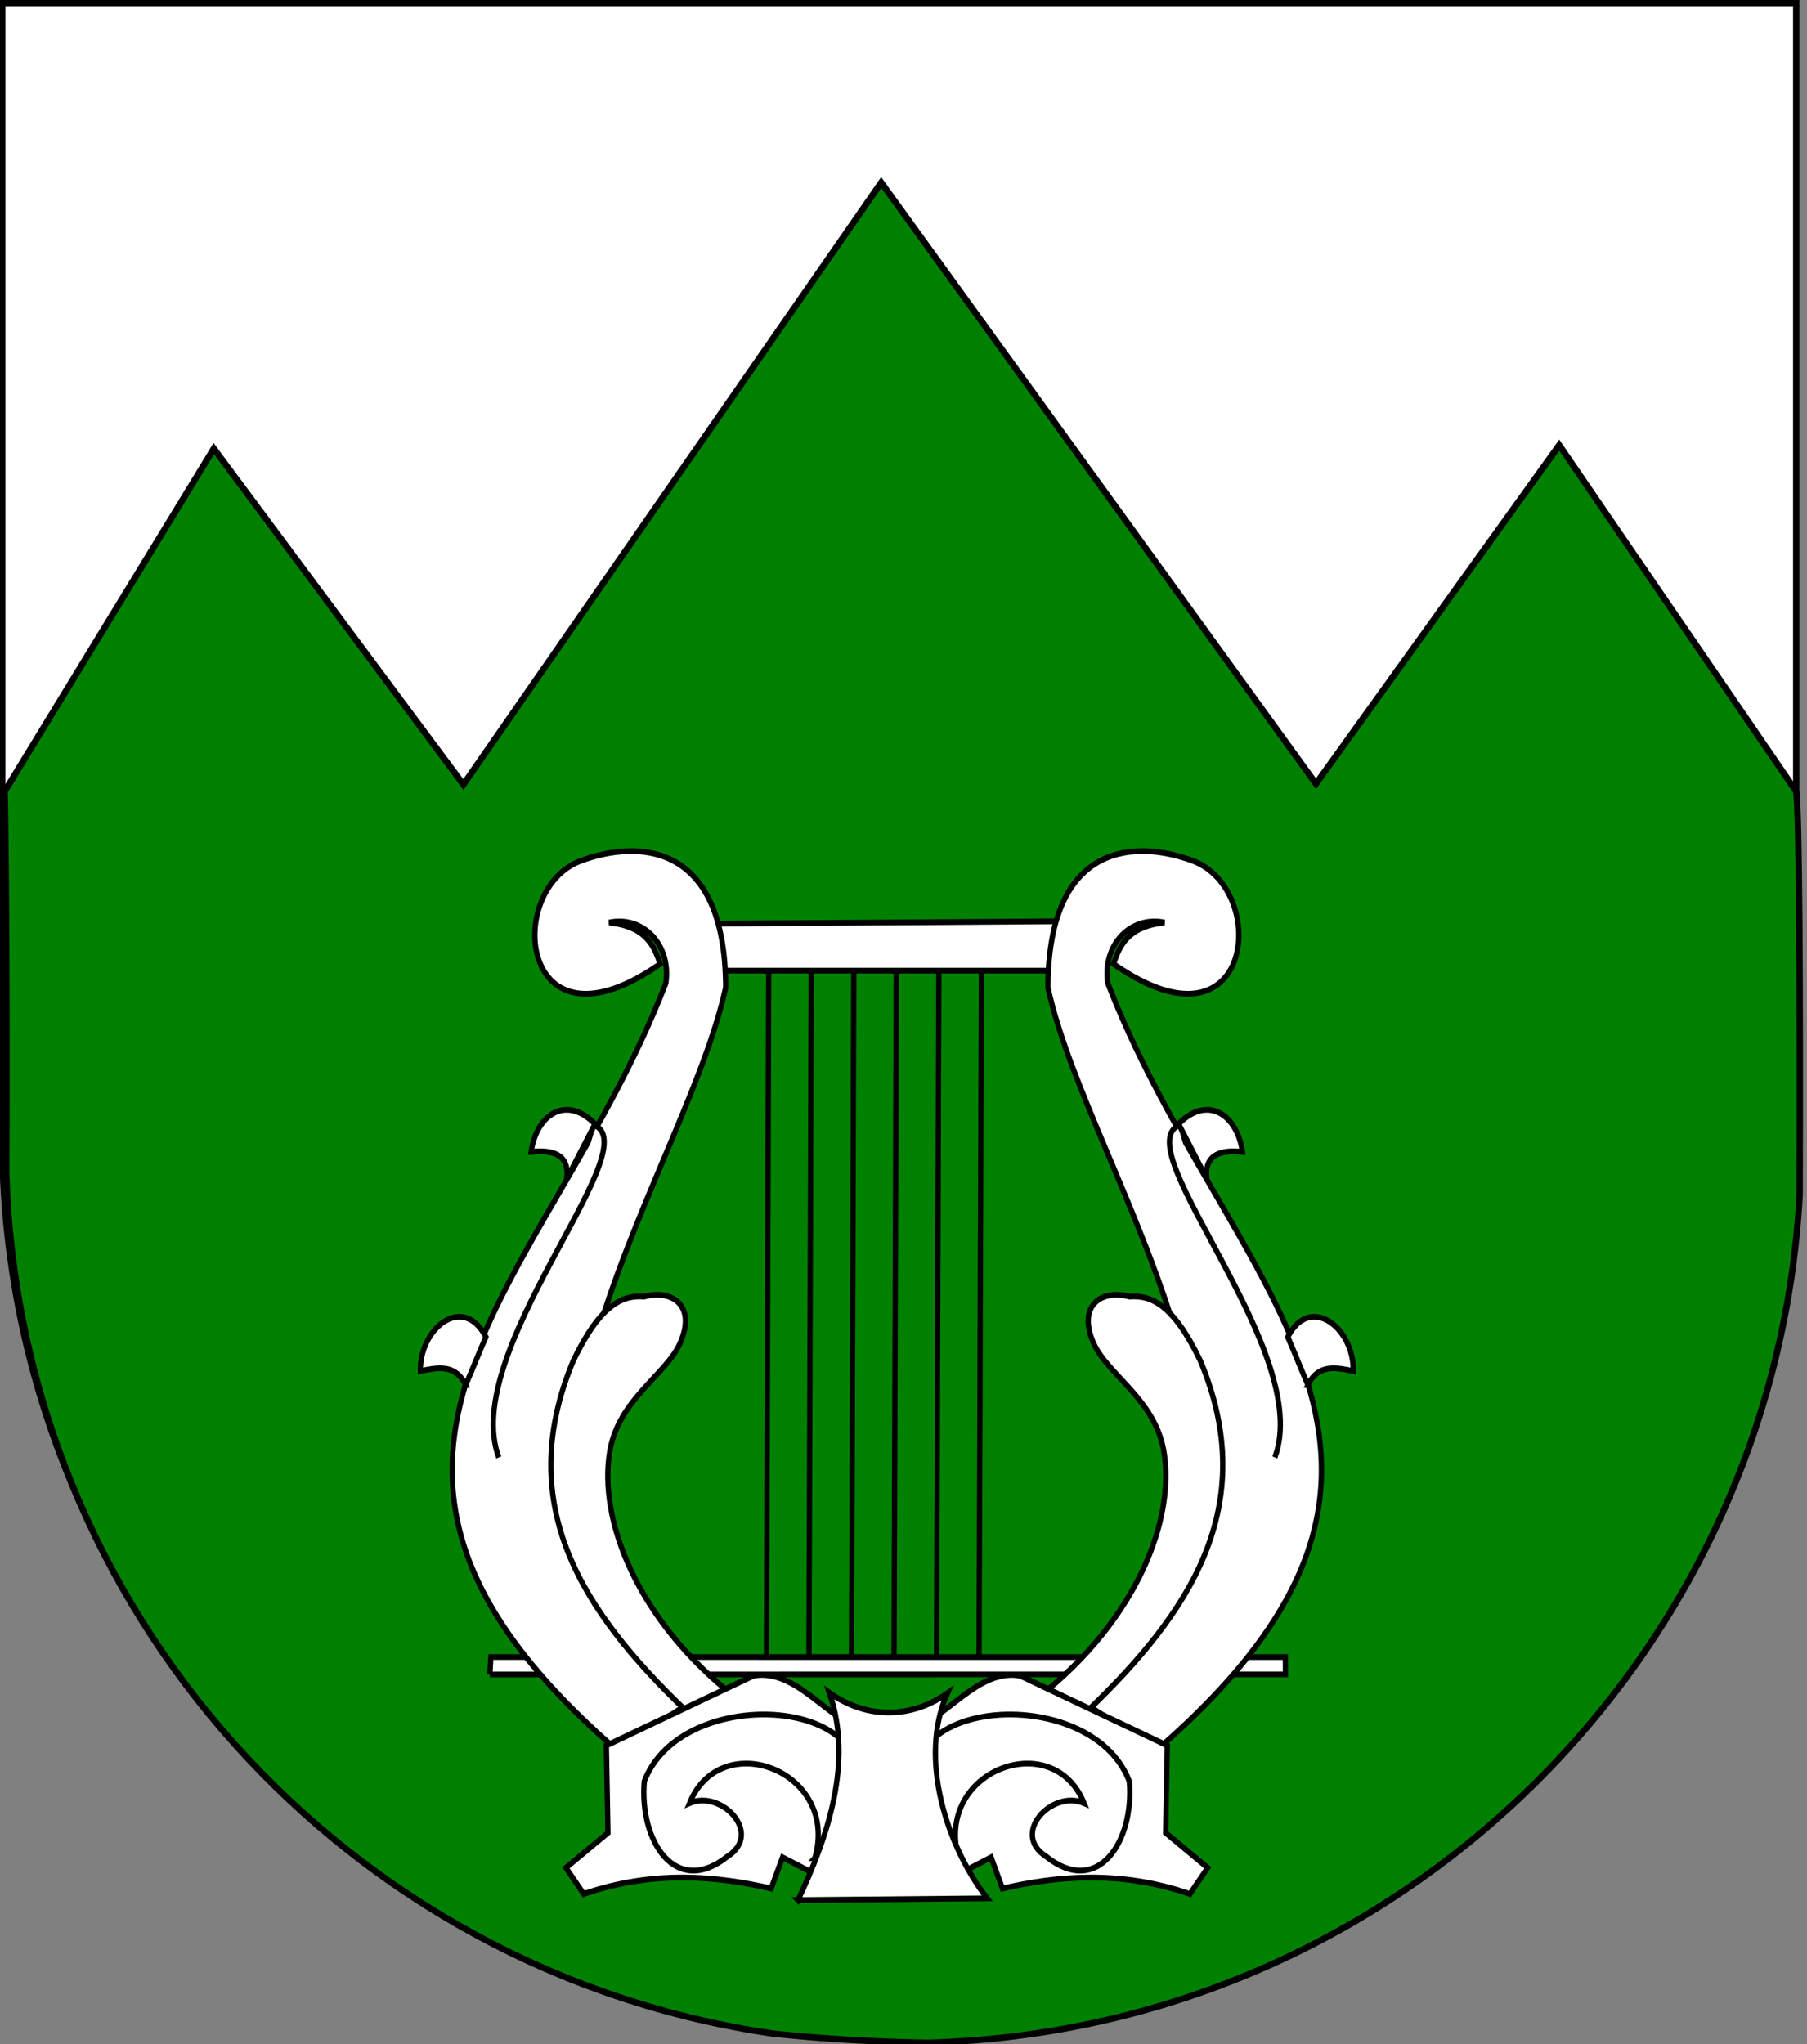 <?xml version="1.0" encoding="UTF-8" standalone="no"?>
<!-- Creator: CorelDRAW -->

<svg
   xmlns:dc="http://purl.org/dc/elements/1.1/"
   xmlns:cc="http://creativecommons.org/ns#"
   xmlns:rdf="http://www.w3.org/1999/02/22-rdf-syntax-ns#"
   xmlns:svg="http://www.w3.org/2000/svg"
   xmlns="http://www.w3.org/2000/svg"
   xmlns:sodipodi="http://sodipodi.sourceforge.net/DTD/sodipodi-0.dtd"
   xmlns:inkscape="http://www.inkscape.org/namespaces/inkscape"
   xml:space="preserve"
   width="2550px"
   height="2885px"
   style="shape-rendering:geometricPrecision; text-rendering:geometricPrecision; image-rendering:optimizeQuality; fill-rule:evenodd; clip-rule:evenodd"
   viewBox="0 0 2550 2885"
   version="1.0"
   id="svg5816"
   inkscape:version="0.48.0 r9654"
   sodipodi:docname="Wappen_Familie_Mistelstein.svg"><rect x="0" y="0" width="2550" height="2885" fill="#808080" stroke="none"/><sodipodi:namedview
   pagecolor="#ffffff"
   bordercolor="#666666"
   borderopacity="1"
   objecttolerance="10"
   gridtolerance="10"
   guidetolerance="10"
   inkscape:pageopacity="0"
   inkscape:pageshadow="2"
   inkscape:window-width="1366"
   inkscape:window-height="706"
   id="namedview6016"
   showgrid="false"
   inkscape:zoom="0.2017331"
   inkscape:cx="522.65793"
   inkscape:cy="1024.7961"
   inkscape:window-x="-8"
   inkscape:window-y="-8"
   inkscape:window-maximized="1"
   inkscape:current-layer="svg5816"
   inkscape:snap-midpoints="true" />
 <defs
   id="defs5818">
  <style
   type="text/css"
   id="style5820">
   
    .str4 {stroke:black;stroke-width:0.9}
    .str0 {stroke:#2B2A29;stroke-width:6}
    .str3 {stroke:#1B1A1C;stroke-width:6.25}
    .str1 {stroke:#2B2A29;stroke-width:8.268}
    .str2 {stroke:black;stroke-width:9}
    .fil0 {fill:#2B2A29}
    .fil1 {fill:#FEFEFE}
    .fil3 {fill:black}
    .fil2 {fill:white}
   
  </style>
 </defs>
 <path
   id="_269206016-6"
   class="fil2 str2"
   d="m 3.168,4.213 2531.67,0 0,1665.41 c -34.026,668.939 -587.013,1200.9 -1264.33,1201.25 l -2.739,-0.018 C 569.16,2869.738 3.169,2303.085 3.169,1604.215 l 0,-1600 z"
   inkscape:connector-curvature="0"
   style="fill:#ffffff;fill-rule:evenodd;stroke:#000000;stroke-width:9"
   sodipodi:nodetypes="cccccscc" /><g
   id="Ebene_x0020_1"
   transform="translate(-4833.118,1514.377)">
  <g
   id="_278981784">
   <path
   id="_269206352"
   class="fil0 str0"
   d="m 2247.03,415.591 -570.352,831.831 151.244,348.987 -583.415,-1346.23 -554.293,1356.26 150.202,-367.527 -521.85,-823.541 -306.25,639.776 c 1.139,22.225 -1.309,318.826 -2.523,592.338 18.421,619.865 482.172,1127.79 1082.31,1215.01 71.27,7.446 144.119,11.725 217.98,12.861 660.639,-17.542 1195.16,-540.894 1230.51,-1196.95 0.868,-292.46 -0.586,-639.886 -4.769,-670.807 l -288.795,-592.005 z"
   inkscape:connector-curvature="0"
   style="fill:#2b2a29;stroke:#2b2a29;stroke-width:6" />
   <g
   id="g5826">
    <path
   id="_269206232"
   class="fil1 str1"
   d="m 12.315,9.169 2523.51,0 0,1730.47 c -65.285,637.994 -604.042,1135.78 -1259.18,1136.19 -1.054,0 -2.131,-0.019 -3.187,-0.021 -668.582,-1.232 -1215.56,-520.45 -1261.14,-1177.74 l 0,-1688.9 z"
   inkscape:connector-curvature="0"
   style="fill:#fefefe;stroke:#2b2a29;stroke-width:8.268" />
    <path
   id="_269206160"
   class="fil0 str0"
   d="m 2247.03,415.591 -570.352,831.831 151.244,348.987 -583.415,-1346.23 -554.293,1356.26 150.202,-367.527 -521.85,-823.541 -306.25,639.776 c 1.139,22.225 -1.309,318.826 -2.523,592.338 18.421,619.865 482.172,1127.79 1082.31,1215.01 71.27,7.446 144.119,11.725 217.98,12.861 660.639,-17.542 1195.16,-540.894 1230.51,-1196.95 0.868,-292.46 -0.586,-639.886 -4.769,-670.807 l -288.795,-592.005 z"
   inkscape:connector-curvature="0"
   style="fill:#2b2a29;stroke:#2b2a29;stroke-width:6" />
   </g>
   
   
   
   
   
   <path
   id="path3218"
   class="fil3"
   d="m 1043.82,2241.47 c 5.854,2.862 0.92,3.832 0.229,4.597 -14.575,8.831 -25.659,29.663 -19.538,37.009 3.408,1.687 1.785,5.21 -0.23,5.058 -4.805,-0.664 -14.98,-2.763 -3.448,-25.515 6.36,-11.16 14.799,-17.905 22.987,-21.148 z"
   inkscape:connector-curvature="0"
   style="fill:#000000" />
   <path
   id="path3220"
   class="fil3"
   d="m 1067.64,2233.54 c -5.852,2.861 -1.149,5.67 -0.459,6.436 18.234,17.759 -8.092,47.111 -18.849,47.582 -3.406,1.687 -1.784,5.21 0.23,5.056 3.495,0.085 22.471,-9.635 29.192,-29.652 3.065,-16.907 -6.064,-25.491 -10.114,-29.422 z"
   inkscape:connector-curvature="0"
   style="fill:#000000" />
   <path
   id="path3222"
   class="fil3"
   d="m 1058.92,2302.66 c -1.28,-0.266 -3.068,1.52 -4.407,2.148 -4.863,2.877 -17.184,7.091 -21.845,2.165 -2.243,-0.958 -5.923,1.539 -5.019,2.435 1.396,1.694 11.184,6.265 23.936,1.618 9.696,-5.166 8.276,-5.909 7.333,-8.367 z"
   inkscape:connector-curvature="0"
   style="fill:#000000" />
   <path
   id="path3224"
   class="fil3"
   d="m 1062.98,2319.2 c -1.28,-0.267 -3.07,1.52 -4.407,2.147 -4.864,2.878 -14.399,4.615 -19.058,-0.312 -2.242,-0.958 -6.233,4.016 -3.47,6.151 5.111,2.932 6.849,5.026 19.6,0.379 9.696,-5.166 8.276,-5.908 7.335,-8.366 z"
   inkscape:connector-curvature="0"
   style="fill:#000000" />
   <path
   id="path3226"
   class="fil3"
   d="m 1070.82,2330 c -1.282,-0.266 -3.07,1.52 -4.408,2.148 -4.864,2.877 -17.494,8.02 -22.465,4.952 -2.242,-0.959 -6.233,4.015 -3.469,6.15 6.659,3.552 9.634,1.31 22.387,-3.335 9.696,-5.166 8.896,-7.457 7.955,-9.915 z"
   inkscape:connector-curvature="0"
   style="fill:#000000" />
   <path
   id="path3228"
   class="fil3"
   d="m 1070.43,2344.92 c -1.302,-0.135 -2.9,1.824 -4.166,2.584 -4.547,3.357 -16.377,8.798 -21.513,4.371 -2.329,-0.726 -5.737,2.131 -4.746,2.932 1.56,1.544 11.761,5.096 23.976,-0.82 9.122,-6.123 7.633,-6.718 6.448,-9.067 z"
   inkscape:connector-curvature="0"
   style="fill:#000000" />
   <path
   id="path3230"
   class="fil3"
   d="m 1062.78,2361.56 c -2.973,-1.146 -11.61,0.666 -13.912,-0.785 -2.328,-0.726 -3.376,1.297 -3.495,2.375 0.449,1.127 1.662,2.28 7.625,2.476 12.594,1.378 10.969,-1.716 9.782,-4.065 z"
   inkscape:connector-curvature="0"
   style="fill:#000000" />
   <path
   id="path3232"
   class="fil3"
   d="m 1058.31,2379.93 c -4.018,-0.638 -3.263,-4.25 -6.086,-4.127 -1.584,0.069 -1.943,3.984 -3.797,3.341 -2.328,-0.726 -3.374,1.298 -3.495,2.375 0.449,1.127 -2.367,2.28 3.596,2.476 12.594,1.379 10.968,-1.716 9.782,-4.065 z"
   inkscape:connector-curvature="0"
   style="fill:#000000" />
   <path
   id="path3234"
   class="fil3"
   d="m 1065.67,2375.18 c -3.123,2.875 0.399,3.535 2.557,4.65 9.144,-4.019 18.289,-9.469 27.433,-17.204 0.303,-3.065 1.342,-7.11 -3.72,-3.021 -3.862,5.388 -13.734,11.324 -26.27,15.575 z"
   inkscape:connector-curvature="0"
   style="fill:#000000" />
   <path
   id="path3236"
   class="fil3"
   d="m 1064.35,2389.45 c -2.702,2.806 0.345,3.45 2.212,4.538 7.912,-3.922 15.824,-9.241 23.737,-16.789 0.261,-2.992 1.161,-6.939 -3.219,-2.949 -3.342,5.258 -11.883,11.052 -22.73,15.201 z"
   inkscape:connector-curvature="0"
   style="fill:#000000" />
   <path
   id="path3238"
   class="fil3"
   d="m 1063.52,2400.79 c -1.838,1.389 0.468,2.87 1.736,3.409 5.381,-1.942 10.761,-4.574 16.141,-8.312 0.178,-1.481 -0.605,-4.598 -3.583,-2.623 -2.272,2.604 -6.918,5.472 -14.294,7.526 z"
   inkscape:connector-curvature="0"
   style="fill:#000000" />
   <path
   id="path3240"
   class="fil3"
   d="m 1046.82,2424.6 c -2.701,2.805 0.345,3.45 2.213,4.537 7.912,-3.921 15.823,-9.24 23.735,-16.789 0.262,-2.99 1.161,-6.939 -3.219,-2.949 -3.341,5.259 -11.883,11.052 -22.73,15.202 z"
   inkscape:connector-curvature="0"
   style="fill:#000000" />
   <path
   id="path3242"
   class="fil3"
   d="m 1067.91,2435.06 c -4.017,0.637 -3.262,4.248 -6.086,4.126 -1.583,-0.067 -1.943,-3.983 -3.796,-3.34 -2.329,0.725 -3.376,-1.298 -3.496,-2.376 0.449,-1.127 -2.366,-2.28 3.596,-2.475 12.594,-1.378 10.969,1.717 9.782,4.066 z"
   inkscape:connector-curvature="0"
   style="fill:#000000" />
   <path
   id="path3244"
   class="fil3"
   d="m 1169.01,2394.8 c -1.375,2.21 1.76,2.748 3.365,2.759 4.954,-4.289 9.607,-9.288 13.776,-15.419 -0.455,-1.597 -2.665,-4.463 -5.013,-1.165 -1.313,3.643 -5.071,8.569 -12.129,13.825 z"
   inkscape:connector-curvature="0"
   style="fill:#000000" />
   <path
   id="path3246"
   class="fil3"
   d="m 1159.61,2424.55 c -1.956,3.908 2.504,4.395 4.788,3.252 7.051,-7.583 12.044,-13.631 17.978,-24.474 1.677,-1.661 -2.164,-9.053 -5.506,-3.222 -1.867,6.442 -7.214,15.152 -17.259,24.444 z"
   inkscape:connector-curvature="0"
   style="fill:#000000" />
   <path
   id="path3248"
   class="fil3"
   d="m 1163.59,2439.84 c -1.956,3.908 2.504,4.394 4.788,3.252 7.051,-7.584 12.044,-13.631 17.978,-24.475 1.677,-1.659 -2.164,-9.052 -5.506,-3.221 -1.867,6.442 -7.214,15.151 -17.259,24.444 z"
   inkscape:connector-curvature="0"
   style="fill:#000000" />
   <path
   id="path3250"
   class="fil3"
   d="m 1167.6,2462.92 c -0.961,4.263 3.484,3.665 5.427,2.008 5.024,-9.054 8.421,-16.124 11.578,-28.074 1.231,-2.015 -4.272,-8.27 -6.117,-1.806 -0.268,6.7 -3.369,16.44 -10.889,27.872 z"
   inkscape:connector-curvature="0"
   style="fill:#000000" />
   <path
   id="path3272"
   class="fil3"
   d="m 1248.22,2401.45 c 1.446,6.918 3.289,7.866 5.644,1.128 5.564,-26.237 25.702,-37.898 53.063,-42.337 3.77,-1.388 2.939,-3.35 -0.565,-5.644 -35.393,4.785 -53.706,21.126 -58.143,46.853 z"
   inkscape:connector-curvature="0"
   style="fill:#000000" />
   <path
   id="path3274"
   class="fil3"
   d="m 1250.31,2439.32 c -6.299,-0.269 2.007,12.04 6.83,10.929 9.88,-3.776 22.228,-5.577 28.003,-12.637 1.367,-2.732 0,-3.643 -4.097,-2.732 -10.246,6.601 -20.491,3.52 -30.736,4.44 z"
   inkscape:connector-curvature="0"
   style="fill:#000000" />
   <path
   id="path3276"
   class="fil3"
   d="m 1282.41,2407.22 c -5.659,10.775 9.272,1.293 15.709,-4.44 2.715,-3.701 16.578,-19.01 5.805,-17.076 -4.872,8.322 -13.063,14.983 -21.514,21.516 z"
   inkscape:connector-curvature="0"
   style="fill:#000000" />
   <path
   id="path3278"
   class="fil3"
   d="m 1267.5,2459.21 c -5.99,8.232 9.816,0.99 16.632,-3.391 2.874,-2.826 17.552,-14.521 6.146,-13.044 -5.158,6.357 -13.831,11.446 -22.779,16.435 z"
   inkscape:connector-curvature="0"
   style="fill:#000000" />
   <path
   id="path3280"
   class="fil3"
   d="m 1323.3,2489.84 c -7.309,7.088 -2.357,-9.581 1.023,-16.944 2.395,-3.242 11.911,-19.419 12.052,-7.918 -5.57,6 -9.39,15.302 -13.075,24.862 z"
   inkscape:connector-curvature="0"
   style="fill:#000000" />
   <path
   id="path3282"
   class="fil3"
   d="m 1321.64,2444.37 c -14.036,12.411 -2.819,-15.071 3.67,-27.965 4.602,-5.679 22.877,-32.981 18.022,-14.549 -17.921,28.567 -14.617,25.773 -21.692,42.514 z"
   inkscape:connector-curvature="0"
   style="fill:#000000" />
   <path
   id="path3284"
   class="fil3"
   d="m 1314.27,2396.49 c -3.373,11.231 5.528,1.348 9.365,-4.628 1.618,-3.857 9.883,-19.813 3.462,-17.798 -2.905,8.674 -7.788,15.618 -12.827,22.426 z"
   inkscape:connector-curvature="0"
   style="fill:#000000" />
   <path
   id="path3286"
   class="fil3"
   d="m 1289.46,2424.24 c -2.997,4.976 5.596,1.963 9.007,-0.685 1.439,-1.708 8.101,-10.143 2.393,-9.25 -2.582,3.842 -6.922,6.919 -11.4,9.935 z"
   inkscape:connector-curvature="0"
   style="fill:#000000" />
   <path
   id="path3288"
   class="fil3"
   d="m 1319.6,2465.42 c -7.966,6.338 -1.409,-9.765 2.673,-16.763 2.701,-2.993 13.754,-18.161 12.769,-6.702 -6.13,5.427 -10.841,14.31 -15.442,23.465 z"
   inkscape:connector-curvature="0"
   style="fill:#000000" />
   <path
   id="path2428"
   class="fil3"
   d="m 1109.97,2210.32 c -0.787,-0.236 -1.886,1.344 -2.709,1.899 -2.991,2.545 -10.567,6.273 -13.434,1.916 -1.378,-0.848 -3.641,1.361 -3.086,2.154 0.859,1.498 6.878,5.54 14.72,1.43 5.962,-4.569 5.089,-5.226 4.51,-7.4 z"
   inkscape:connector-curvature="0"
   style="fill:#000000" />
   <path
   id="path2430"
   class="fil3"
   d="m 1115.03,2222.05 c -1.538,-0.338 -3.83,0.755 -5.497,1.058 -6.102,1.538 -17.796,1.718 -23.124,-2.381 -2.658,-0.949 -7.84,2.208 -4.629,4.069 6.01,2.704 7.978,4.418 23.777,2.491 12.124,-2.65 10.45,-3.348 9.473,-5.237 z"
   inkscape:connector-curvature="0"
   style="fill:#000000" />
   <path
   id="path2432"
   class="fil3"
   d="m 1101.35,2245.57 c -0.602,-0.361 -1.848,0.555 -2.647,0.775 -3.018,1.191 -10.415,2.745 -12.372,0 -0.963,-0.956 -3.927,1.74 -2.92,3.546 2.727,3.304 4.663,2.259 12.031,1.048 5.907,-1.995 5.928,-3.618 5.908,-5.373 z"
   inkscape:connector-curvature="0"
   style="fill:#000000" />
   <path
   id="path2434"
   class="fil3"
   d="m 1111.94,2233.34 c -1.313,-0.4 -3.377,1.065 -4.844,1.496 -5.401,2.126 -15.573,2.629 -19.935,-2.545 -2.248,-1.165 -6.955,3.032 -4.286,5.363 5.045,3.357 6.643,5.526 20.496,2.672 10.704,-3.703 9.296,-4.567 8.569,-6.986 z"
   inkscape:connector-curvature="0"
   style="fill:#000000" />
   <path
   id="path2437"
   class="fil3"
   d="m 1100.12,2203.56 c -1.633,-1.579 -6.383,0.919 -7.649,-1.083 -1.28,-1.002 -1.857,1.789 -1.922,3.278 0.247,1.553 0.914,3.143 4.192,3.415 6.926,1.901 6.032,-2.368 5.379,-5.609 z"
   inkscape:connector-curvature="0"
   style="fill:#000000" />
   <path
   id="path2439"
   class="fil3"
   d="m 1156.03,2313.74 c -10.352,6.402 -1.943,-9.158 3.325,-15.983 3.501,-2.968 17.796,-17.872 16.625,-6.991 -7.958,5.445 -14.028,14.085 -19.95,22.974 z"
   inkscape:connector-curvature="0"
   style="fill:#000000" />
   <path
   id="path2441"
   class="fil3"
   d="m 1170.23,2277.88 c -8.448,3.553 -1.585,-5.085 2.713,-8.874 2.858,-1.648 14.525,-9.924 13.57,-3.881 -6.496,3.022 -11.45,7.82 -16.283,12.755 z"
   inkscape:connector-curvature="0"
   style="fill:#000000" />
   <path
   id="path2443"
   class="fil3"
   d="m 1177.5,2258.21 c -8.448,3.554 -1.585,-5.085 2.714,-8.872 2.857,-1.649 14.524,-9.924 13.569,-3.881 -6.495,3.022 -11.448,7.819 -16.283,12.754 z"
   inkscape:connector-curvature="0"
   style="fill:#000000" />
   <path
   id="path2445"
   class="fil3"
   d="m 1147.95,2337.18 c -9.057,5.419 -1.7,-7.755 2.909,-13.533 3.064,-2.513 15.573,-15.132 14.548,-5.92 -6.964,4.611 -12.274,11.926 -17.457,19.453 z"
   inkscape:connector-curvature="0"
   style="fill:#000000" />
   <path
   id="path2447"
   class="fil3"
   d="m 1146.68,2355.84 c -8.887,6.164 -1.668,-8.82 2.855,-15.393 3.005,-2.858 15.279,-17.212 14.272,-6.732 -6.833,5.243 -12.044,13.565 -17.127,22.126 z"
   inkscape:connector-curvature="0"
   style="fill:#000000" />
   <path
   id="path2449"
   class="fil3"
   d="m 1179.43,2230.35 c -11.121,5.981 -2.086,-8.558 3.573,-14.934 3.761,-2.774 19.12,-16.702 17.862,-6.534 -8.551,5.088 -15.072,13.162 -21.435,21.468 z"
   inkscape:connector-curvature="0"
   style="fill:#000000" />
   <path
   id="path2451"
   class="fil3"
   d="m 1183.25,2239.15 c -10.128,4.324 -1.9,-6.189 3.254,-10.801 3.424,-2.006 17.411,-12.078 16.265,-4.724 -7.787,3.68 -13.724,9.518 -19.519,15.526 z"
   inkscape:connector-curvature="0"
   style="fill:#000000" />
   <path
   id="path2453"
   class="fil3"
   d="m 1197.03,2195.33 c -0.228,0.549 -1.019,-0.035 -1.456,-0.028 -1.718,-0.351 -5.395,0.686 -5.352,5.16 -0.289,1.27 -1.659,0.804 -1.655,-0.026 -0.061,-1.478 1.117,-7.258 4.984,-8.154 3.301,0.341 3.148,1.23 3.478,3.048 z"
   inkscape:connector-curvature="0"
   style="fill:#000000" />
   <path
   id="path2457"
   class="fil3"
   d="m 1189.29,2187.28 c 0.51,-0.161 0.563,-1.181 0.82,-1.683 0.75,-2.045 3.408,-6.492 6.007,-6.361 1.043,-0.099 0.861,-2.74 -0.716,-2.972 -3.313,0.031 -3.625,1.46 -6.475,5.748 -1.669,3.865 -0.702,4.55 0.364,5.268 z"
   inkscape:connector-curvature="0"
   style="fill:#000000" />
   <path
   id="path2459"
   class="fil3"
   d="m 1386.46,2218.23 c -3.787,9.574 6.205,1.149 10.514,-3.945 1.817,-3.288 11.095,-16.889 3.886,-15.171 -3.261,7.394 -8.744,13.312 -14.4,19.116 z"
   inkscape:connector-curvature="0"
   style="fill:#000000" />
   <path
   id="path2461"
   class="fil3"
   d="m 1392.42,2223.69 c -3.415,8.065 5.597,0.969 9.482,-3.322 1.639,-2.768 10.008,-14.224 3.506,-12.777 -2.942,6.227 -7.886,11.212 -12.987,16.1 z"
   inkscape:connector-curvature="0"
   style="fill:#000000" />
   <path
   id="path2463"
   class="fil3"
   d="m 1394.98,2230.99 c -2.567,5.438 4.206,0.653 7.126,-2.241 1.232,-1.867 7.52,-9.591 2.634,-8.616 -2.211,4.199 -5.927,7.56 -9.759,10.857 z"
   inkscape:connector-curvature="0"
   style="fill:#000000" />
   <path
   id="path2465"
   class="fil3"
   d="m 1395.49,2244.77 c -3.931,13.038 6.441,1.566 10.912,-5.372 1.886,-4.478 11.517,-23 4.034,-20.66 -3.385,10.068 -9.076,18.129 -14.946,26.032 z"
   inkscape:connector-curvature="0"
   style="fill:#000000" />
   <path
   id="path2467"
   class="fil3"
   d="m 1403.85,2257.81 c -3.246,12.719 5.317,1.527 9.009,-5.24 1.558,-4.368 9.509,-22.436 3.331,-20.154 -2.796,9.822 -7.493,17.685 -12.34,25.395 z"
   inkscape:connector-curvature="0"
   style="fill:#000000" />
   <path
   id="path2469"
   class="fil3"
   d="m 1410.76,2278.31 c -1.662,12.078 5.48,0.685 8.32,-6.005 1.011,-4.207 6.698,-21.813 0.83,-18.896 -1.571,9.366 -5.277,17.195 -9.15,24.901 z"
   inkscape:connector-curvature="0"
   style="fill:#000000" />
   <path
   id="path2471"
   class="fil3"
   d="m 1421.05,2286.78 c -1.023,5.386 3.371,0.306 5.119,-2.676 0.621,-1.877 4.12,-9.726 0.509,-8.426 -0.966,4.176 -3.246,7.667 -5.628,11.102 z"
   inkscape:connector-curvature="0"
   style="fill:#000000" />
   <path
   id="path2473"
   class="fil3"
   d="m 1434.62,2308.65 c -5.84,13.158 -5.914,-6.214 -4.6,-15.896 1.602,-5.124 6.846,-28.376 10.91,-18.373 -4.247,10.553 -5.399,22.363 -6.309,34.27 z"
   inkscape:connector-curvature="0"
   style="fill:#000000" />
   <path
   id="path2475"
   class="fil3"
   d="m 1434.37,2390.66 c -8.591,7.831 -1.772,-7.252 2.544,-14.241 2.893,-3.324 14.663,-19.244 13.848,-9.806 -6.598,6.461 -11.558,15.166 -16.392,24.046 z"
   inkscape:connector-curvature="0"
   style="fill:#000000" />
   <path
   id="path2477"
   class="fil3"
   d="m 1412.26,2364.39 c -8.634,6.933 -1.781,-6.423 2.556,-12.609 2.905,-2.945 14.734,-17.042 13.915,-8.684 -6.628,5.72 -11.614,13.429 -16.471,21.293 z"
   inkscape:connector-curvature="0"
   style="fill:#000000" />
   <path
   id="path2479"
   class="fil3"
   d="m 1364.96,2322.73 c 3.286,14.584 12.73,-1.403 15.737,-10.248 -0.057,-5.252 2.87,-28.801 -10.083,-23.093 9.628,16.874 4.539,26.561 -5.654,33.341 z"
   inkscape:connector-curvature="0"
   style="fill:#000000" />
   <path
   id="path2481"
   class="fil3"
   d="m 1450.32,2414.07 c -8.887,6.163 -1.667,-8.82 2.855,-15.393 3.006,-2.858 15.279,-17.212 14.274,-6.732 -6.833,5.244 -12.044,13.564 -17.128,22.126 z"
   inkscape:connector-curvature="0"
   style="fill:#000000" />
   <path
   id="path2483"
   class="fil3"
   d="m 1449.83,2402.76 c -8.887,6.164 -1.668,-8.82 2.855,-15.392 3.006,-2.858 15.279,-17.212 14.272,-6.732 -6.832,5.243 -12.043,13.564 -17.127,22.124 z"
   inkscape:connector-curvature="0"
   style="fill:#000000" />
   <path
   id="path2485"
   class="fil3"
   d="m 1467.12,2408.2 c -5.407,3.763 -1.96,-2.674 0.467,-5.752 1.756,-1.534 8.671,-8.711 8.985,-4.971 -4.109,3.065 -6.834,6.866 -9.451,10.723 z"
   inkscape:connector-curvature="0"
   style="fill:#000000" />
   <path
   id="path2487"
   class="fil3"
   d="m 1401.02,2355.53 c -7.376,4.174 -1.385,-5.972 2.368,-10.422 2.493,-1.935 12.679,-11.654 11.844,-4.559 -5.669,3.552 -9.993,9.185 -14.212,14.981 z"
   inkscape:connector-curvature="0"
   style="fill:#000000" />
   <path
   id="path2491"
   class="fil3"
   d="m 1385.71,2319.8 c 2.153,-3.337 7.886,4.285 5.29,6.484 -6.391,4.104 -12.286,10.019 -19.501,11.111 -2.469,-0.028 -2.611,-0.982 -0.431,-2.861 8.552,-3.53 10.162,-9.672 14.642,-14.734 z"
   inkscape:connector-curvature="0"
   style="fill:#000000" />
   <path
   id="path2495"
   class="fil3"
   d="m 1398.3,2340.36 c -5.086,2.806 -1.749,-5.666 1.025,-8.974 1.763,-1.373 10.444,-7.71 9.335,-2.04 -3.938,2.433 -7.176,6.653 -10.361,11.014 z"
   inkscape:connector-curvature="0"
   style="fill:#000000" />
   <path
   id="path2497"
   class="fil3"
   d="m 1384.04,2316.76 c -5.086,2.806 -1.749,-5.666 1.025,-8.974 1.763,-1.374 10.444,-7.71 9.337,-2.041 -3.938,2.434 -7.178,6.654 -10.362,11.015 z"
   inkscape:connector-curvature="0"
   style="fill:#000000" />
   <path
   id="path2499"
   class="fil3"
   d="m 1378.32,2342.77 c -3.209,4.841 5.506,2.202 9.027,-0.298 1.511,-1.645 8.529,-9.786 2.789,-9.139 -2.745,3.728 -7.213,6.615 -11.816,9.437 z"
   inkscape:connector-curvature="0"
   style="fill:#000000" />
   <g
   id="g5894">
    <path
   id="path3218_2"
   class="fil3"
   d="m 383.823,1641.47 c 5.854,2.862 0.92,3.832 0.229,4.597 -14.575,8.831 -25.659,29.663 -19.538,37.009 3.407,1.687 1.785,5.21 -0.23,5.057 -4.805,-0.664 -14.98,-2.763 -3.448,-25.515 6.36,-11.16 14.799,-17.905 22.987,-21.148 z"
   inkscape:connector-curvature="0"
   style="fill:#000000"
   sodipodi:nodetypes="ccccccc" />
    
    <path
   id="path3222_4"
   class="fil3"
   d="m 398.921,1702.66 c -1.28,-0.266 -3.068,1.52 -4.407,2.148 -4.863,2.877 -17.184,7.091 -21.845,2.165 -2.243,-0.958 -5.923,1.539 -5.019,2.435 1.396,1.694 11.184,6.265 23.936,1.618 9.696,-5.166 8.276,-5.909 7.333,-8.367 z"
   inkscape:connector-curvature="0"
   style="fill:#000000" />
    <path
   id="path3224_5"
   class="fil3"
   d="m 402.983,1719.2 c -1.28,-0.267 -3.07,1.52 -4.407,2.147 -4.864,2.878 -14.399,4.615 -19.058,-0.312 -2.242,-0.958 -6.233,4.016 -3.47,6.151 5.111,2.932 6.849,5.026 19.6,0.379 9.696,-5.166 8.276,-5.908 7.335,-8.366 z"
   inkscape:connector-curvature="0"
   style="fill:#000000"
   sodipodi:nodetypes="ccccccc" />
    <path
   id="path3226_6"
   class="fil3"
   d="m 410.815,1730 c -1.282,-0.266 -3.07,1.52 -4.408,2.148 -4.864,2.877 -17.494,8.02 -22.465,4.952 -2.242,-0.959 -6.233,4.015 -3.469,6.15 6.659,3.552 9.634,1.31 22.387,-3.335 9.696,-5.166 8.896,-7.457 7.955,-9.915 z"
   inkscape:connector-curvature="0"
   style="fill:#000000" />
    <path
   id="path3228_7"
   class="fil3"
   d="m 410.428,1744.92 c -1.302,-0.135 -2.9,1.824 -4.166,2.584 -4.547,3.357 -16.377,8.798 -21.513,4.371 -2.329,-0.726 -5.737,2.131 -4.746,2.932 1.56,1.544 11.761,5.096 23.976,-0.82 9.122,-6.123 7.633,-6.718 6.448,-9.067 z"
   inkscape:connector-curvature="0"
   style="fill:#000000"
   sodipodi:nodetypes="ccccccc" />
    <path
   id="path3230_8"
   class="fil3"
   d="m 402.778,1761.56 c -2.973,-1.146 -11.61,0.666 -13.912,-0.785 -2.328,-0.726 -3.376,1.297 -3.495,2.375 0.449,1.127 1.662,2.28 7.625,2.476 12.594,1.378 10.969,-1.716 9.782,-4.065 z"
   inkscape:connector-curvature="0"
   style="fill:#000000" />
    <path
   id="path3232_9"
   class="fil3"
   d="m 398.308,1779.93 c -4.018,-0.638 -3.263,-4.25 -6.086,-4.127 -1.584,0.068 -1.943,3.984 -3.797,3.341 -2.328,-0.726 -3.374,1.298 -3.495,2.375 0.449,1.127 -2.367,2.28 3.596,2.476 12.594,1.379 10.968,-1.716 9.782,-4.065 z"
   inkscape:connector-curvature="0"
   style="fill:#000000" />
    <path
   id="path3234_10"
   class="fil3"
   d="m 405.666,1775.18 c -3.123,2.875 0.399,3.535 2.557,4.65 9.144,-4.019 18.289,-9.469 27.433,-17.204 0.304,-3.065 1.342,-7.11 -3.72,-3.021 -3.862,5.388 -13.734,11.324 -26.27,15.575 z"
   inkscape:connector-curvature="0"
   style="fill:#000000" />
    <path
   id="path3236_11"
   class="fil3"
   d="m 404.349,1789.45 c -2.702,2.806 0.345,20.8 2.212,21.887 7.912,-3.922 15.824,-26.591 23.737,-34.139 0.261,-2.992 1.161,-6.939 -3.219,-2.949 -3.343,5.258 -11.883,11.052 -22.73,15.201 z"
   inkscape:connector-curvature="0"
   style="fill:#000000"
   sodipodi:nodetypes="ccccc" />
    <path
   id="path3238_12"
   class="fil3"
   d="m 403.514,1800.79 c -1.838,1.389 0.468,2.87 1.736,3.409 5.381,-1.942 10.761,-4.574 16.141,-8.312 0.178,-1.481 -0.605,-4.598 -3.583,-2.623 -2.272,2.604 -6.918,5.472 -14.294,7.526 z"
   inkscape:connector-curvature="0"
   style="fill:#000000" />
    <path
   id="path3240_13"
   class="fil3"
   d="m 386.822,1824.6 c -2.701,2.805 0.345,3.45 2.213,4.537 7.912,-3.921 15.823,-9.24 23.735,-16.789 0.262,-2.99 1.161,-6.939 -3.219,-2.949 -3.341,5.26 -11.883,11.052 -22.73,15.202 z"
   inkscape:connector-curvature="0"
   style="fill:#000000" />
    <path
   id="path3242_14"
   class="fil3"
   d="m 407.914,1835.06 c -4.017,0.637 -3.262,4.248 -6.086,4.126 -1.583,-0.067 -1.943,-3.983 -3.796,-3.34 -2.329,0.725 -3.376,-1.298 -3.496,-2.376 0.449,-1.127 -2.366,-2.28 3.596,-2.476 12.594,-1.378 10.969,1.717 9.782,4.066 z"
   inkscape:connector-curvature="0"
   style="fill:#000000" />
    <path
   id="path3244_15"
   class="fil3"
   d="m 509.006,1794.8 c -1.375,2.21 1.76,2.748 3.365,2.759 4.954,-4.289 9.607,-9.288 13.776,-15.419 -0.455,-1.597 -2.665,-4.463 -5.013,-1.165 -1.313,3.643 -5.07,8.569 -12.129,13.825 z"
   inkscape:connector-curvature="0"
   style="fill:#000000" />
    <path
   id="path3246_16"
   class="fil3"
   d="m 499.607,1824.55 c -1.956,3.908 2.504,4.395 4.788,3.252 7.051,-7.583 12.044,-13.631 17.978,-24.474 1.677,-1.661 -2.164,-9.053 -5.506,-3.222 -1.867,6.442 -7.214,15.152 -17.259,24.444 z"
   inkscape:connector-curvature="0"
   style="fill:#000000"
   sodipodi:nodetypes="cccccc" />
    <path
   id="path3248_17"
   class="fil3"
   d="m 503.589,1839.84 c -1.956,3.908 2.504,4.394 4.788,3.252 7.051,-7.584 12.044,-13.631 17.978,-24.475 1.677,-1.659 -2.164,-9.052 -5.506,-3.221 -1.867,6.442 -7.214,15.151 -17.259,24.444 z"
   inkscape:connector-curvature="0"
   style="fill:#000000" />
    <path
   id="path3250_18"
   class="fil3"
   d="m 507.594,1862.92 c -0.961,4.263 3.484,3.665 5.427,2.008 5.024,-9.054 8.421,-16.124 11.578,-28.074 1.231,-2.015 -4.272,-8.27 -6.117,-1.806 -0.268,6.7 -3.369,16.44 -10.889,27.872 z"
   inkscape:connector-curvature="0"
   style="fill:#000000"
   sodipodi:nodetypes="cccccc" />
    <path
   id="path3272_19"
   class="fil3"
   d="m 588.216,1801.45 c 1.446,6.918 3.289,7.866 5.644,1.128 5.564,-26.237 25.702,-37.898 53.063,-42.337 3.77,-1.388 2.939,-3.35 -0.565,-5.644 -35.393,4.785 -53.706,21.126 -58.143,46.853 z"
   inkscape:connector-curvature="0"
   style="fill:#000000"
   sodipodi:nodetypes="cccccc" />
    <path
   id="path3274_20"
   class="fil3"
   d="m 590.308,1839.32 c -6.299,-0.269 2.007,12.04 6.83,10.929 9.88,-3.776 22.228,-5.577 28.003,-12.637 1.367,-2.732 0,-3.643 -4.097,-2.732 -10.246,6.601 -20.491,3.52 -30.736,4.44 z"
   inkscape:connector-curvature="0"
   style="fill:#000000" />
    <path
   id="path3276_21"
   class="fil3"
   d="m 622.41,1807.22 c -5.659,10.775 9.272,1.293 15.709,-4.44 2.715,-3.701 16.578,-19.01 5.805,-17.076 -4.872,8.322 -13.063,14.983 -21.514,21.516 z"
   inkscape:connector-curvature="0"
   style="fill:#000000" />
    <path
   id="path3278_22"
   class="fil3"
   d="m 607.495,1859.21 c -5.991,8.232 9.816,0.99 16.632,-3.391 2.874,-2.826 17.552,-14.521 6.146,-13.044 -5.158,6.357 -13.831,11.446 -22.779,16.435 z"
   inkscape:connector-curvature="0"
   style="fill:#000000"
   sodipodi:nodetypes="ccccc" />
    <path
   id="path3280_23"
   class="fil3"
   d="m 663.294,1889.84 c -7.309,7.088 -2.357,-9.581 1.023,-16.944 2.395,-3.242 11.911,-19.419 12.052,-7.918 -5.57,6 -9.39,15.302 -13.075,24.862 z"
   inkscape:connector-curvature="0"
   style="fill:#000000" />
    <path
   id="path3282_24"
   class="fil3"
   d="m 661.638,1844.37 c -14.036,12.411 -2.819,-15.071 3.67,-27.965 4.602,-5.679 22.877,-32.981 18.022,-14.549 -17.921,28.567 -14.617,25.773 -21.692,42.514 z"
   inkscape:connector-curvature="0"
   style="fill:#000000" />
    <path
   id="path3284_25"
   class="fil3"
   d="m 654.268,1796.49 c -3.373,11.231 5.528,1.348 9.365,-4.628 1.618,-3.857 9.883,-19.813 3.462,-17.798 -2.906,8.674 -7.788,15.618 -12.827,22.426 -14.871,-27.264 3e-5,0 3e-5,0 z"
   inkscape:connector-curvature="0"
   style="fill:#000000"
   sodipodi:nodetypes="ccccc" />
    <path
   id="path3286_26"
   class="fil3"
   d="m 629.46,1824.24 c -2.996,4.976 5.596,1.963 9.007,-0.685 1.439,-1.708 8.101,-10.143 2.393,-9.25 -2.582,3.842 -6.922,6.919 -11.4,9.935 z"
   inkscape:connector-curvature="0"
   style="fill:#000000" />
    <path
   id="path3288_27"
   class="fil3"
   d="m 659.596,1865.42 c -7.967,6.338 -1.409,-9.765 2.673,-16.763 2.701,-2.993 13.754,-18.161 12.769,-6.702 -6.13,5.427 -10.841,14.31 -15.442,23.465 z"
   inkscape:connector-curvature="0"
   style="fill:#000000"
   sodipodi:nodetypes="ccccc" />
    <path
   id="path2428_28"
   class="fil3"
   d="m 449.966,1610.32 c -0.787,-0.236 -1.886,1.344 -2.709,1.899 -2.991,2.545 -10.567,6.273 -13.434,1.916 -1.378,-0.848 -3.641,1.361 -3.086,2.154 0.859,1.498 6.878,5.54 14.72,1.43 5.962,-4.569 5.089,-5.226 4.509,-7.4 z"
   inkscape:connector-curvature="0"
   style="fill:#000000" />
    <path
   id="path2430_29"
   class="fil3"
   d="m 455.028,1622.05 c -1.538,-0.338 -3.83,0.755 -5.497,1.058 -6.102,1.538 -17.796,1.718 -23.124,-2.381 -2.657,-0.949 -7.84,2.208 -4.629,4.069 6.009,2.704 7.978,4.418 23.777,2.491 12.124,-2.65 10.45,-3.348 9.472,-5.237 z"
   inkscape:connector-curvature="0"
   style="fill:#000000" />
    <path
   id="path2432_30"
   class="fil3"
   d="m 441.35,1645.57 c -0.602,-0.361 -1.848,0.555 -2.647,0.775 -3.018,1.191 -10.415,2.745 -12.372,0 -0.963,-0.956 -3.927,1.74 -2.92,3.546 2.727,3.304 4.663,2.259 12.031,1.048 5.907,-1.995 5.928,-3.618 5.908,-5.373 z"
   inkscape:connector-curvature="0"
   style="fill:#000000" />
    <path
   id="path2434_31"
   class="fil3"
   d="m 451.935,1633.34 c -1.313,-0.4 -3.377,1.065 -4.844,1.496 -5.401,2.126 -15.573,2.629 -19.935,-2.545 -2.248,-1.165 -6.956,3.032 -4.286,5.363 5.044,3.357 6.643,5.526 20.496,2.672 10.704,-3.703 9.296,-4.567 8.569,-6.986 z"
   inkscape:connector-curvature="0"
   style="fill:#000000" />
    <path
   id="path2437_32"
   class="fil3"
   d="m 440.118,1603.56 c -1.633,-1.579 -6.383,0.919 -7.649,-1.083 -1.28,-1.002 -1.857,1.789 -1.922,3.278 0.247,1.553 0.914,3.143 4.192,3.415 6.926,1.901 6.032,-2.368 5.379,-5.609 z"
   inkscape:connector-curvature="0"
   style="fill:#000000" />
    <path
   id="path2439_33"
   class="fil3"
   d="m 496.024,1713.74 c -10.352,6.402 -1.943,-9.158 3.325,-15.983 3.501,-2.968 17.796,-17.872 16.625,-6.991 -7.958,5.445 -14.028,14.085 -19.95,22.974 z"
   inkscape:connector-curvature="0"
   style="fill:#000000" />
    <path
   id="path2441_34"
   class="fil3"
   d="m 510.224,1677.88 c -8.448,3.553 -1.585,-5.085 2.713,-8.874 2.858,-1.648 14.525,-9.924 13.57,-3.881 -6.496,3.022 -11.45,7.82 -16.283,12.755 z"
   inkscape:connector-curvature="0"
   style="fill:#000000"
   sodipodi:nodetypes="cccc" />
    <path
   id="path2443_35"
   class="fil3"
   d="m 517.502,1658.21 c -8.448,3.554 -1.585,-5.085 2.714,-8.872 2.857,-1.649 14.524,-9.924 13.569,-3.881 -6.495,3.022 -11.448,7.819 -16.283,12.754 z"
   inkscape:connector-curvature="0"
   style="fill:#000000" />
    <path
   id="path2445_36"
   class="fil3"
   d="m 487.944,1737.18 c -9.057,5.419 -1.7,-7.755 2.909,-13.533 3.064,-2.513 15.573,-15.132 14.548,-5.92 -6.964,4.611 -12.274,11.926 -17.457,19.453 z"
   inkscape:connector-curvature="0"
   style="fill:#000000"
   sodipodi:nodetypes="ccccc" />
    <path
   id="path2447_37"
   class="fil3"
   d="m 486.676,1755.84 c -8.887,6.164 -1.668,-8.82 2.855,-15.393 3.005,-2.858 15.279,-17.212 14.272,-6.732 -6.833,5.243 -12.044,13.565 -17.127,22.126 z"
   inkscape:connector-curvature="0"
   style="fill:#000000" />
    <path
   id="path2449_38"
   class="fil3"
   d="m 519.424,1630.35 c -11.121,5.981 -2.086,-8.558 3.573,-14.934 3.761,-2.774 19.12,-16.702 17.862,-6.534 -8.551,5.088 -15.072,13.162 -21.435,21.468 z"
   inkscape:connector-curvature="0"
   style="fill:#000000" />
    <path
   id="path2451_39"
   class="fil3"
   d="m 523.246,1639.15 c -10.128,4.324 -1.9,-6.189 3.254,-10.801 3.424,-2.006 17.411,-12.078 16.265,-4.724 -7.787,3.68 -13.724,9.518 -19.519,15.526 z"
   inkscape:connector-curvature="0"
   style="fill:#000000"
   sodipodi:nodetypes="ccccc" />
    <path
   id="path2453_40"
   class="fil3"
   d="m 537.028,1595.33 c -0.228,0.549 -1.019,-0.035 -1.456,-0.028 -1.718,-0.351 -5.395,0.686 -5.352,5.16 -0.289,1.27 -1.659,0.804 -1.655,-0.026 -0.061,-1.478 1.117,-7.258 4.984,-8.154 3.301,0.341 3.148,1.23 3.478,3.048 z"
   inkscape:connector-curvature="0"
   style="fill:#000000" />
    <path
   id="path2457_41"
   class="fil3"
   d="m 529.29,1587.28 c 0.51,-0.161 0.563,-1.181 0.82,-1.683 0.75,-2.045 3.407,-6.492 6.007,-6.361 1.043,-0.099 0.861,-2.74 -0.716,-2.972 -3.313,0.031 -3.625,1.46 -6.475,5.748 -1.669,3.865 -0.702,4.55 0.364,5.268 z"
   inkscape:connector-curvature="0"
   style="fill:#000000"
   sodipodi:nodetypes="cccccc" />
    <path
   id="path2459_42"
   class="fil3"
   d="m 726.457,1618.23 c -3.787,9.574 6.206,1.149 10.514,-3.945 1.817,-3.288 11.095,-16.889 3.886,-15.171 -3.261,7.394 -8.744,13.312 -14.4,19.116 z"
   inkscape:connector-curvature="0"
   style="fill:#000000" />
    <path
   id="path2461_43"
   class="fil3"
   d="m 732.419,1623.69 c -3.415,8.065 5.597,0.969 9.482,-3.322 1.639,-2.768 10.008,-14.224 3.506,-12.777 -2.942,6.227 -7.886,11.212 -12.987,16.1 z"
   inkscape:connector-curvature="0"
   style="fill:#000000" />
    <path
   id="path2463_44"
   class="fil3"
   d="m 734.98,1630.99 c -2.567,5.438 4.206,0.653 7.126,-2.24 1.232,-1.867 7.52,-9.591 2.634,-8.616 -2.211,4.199 -5.927,7.56 -9.759,10.857 z"
   inkscape:connector-curvature="0"
   style="fill:#000000" />
    <path
   id="path2465_45"
   class="fil3"
   d="m 735.494,1644.77 c -3.931,13.038 6.441,1.566 10.912,-5.372 1.886,-4.478 11.517,-23 4.033,-20.66 -3.385,10.068 -9.076,18.129 -14.946,26.032 z"
   inkscape:connector-curvature="0"
   style="fill:#000000" />
    <path
   id="path2467_46"
   class="fil3"
   d="m 743.851,1657.81 c -3.246,12.719 5.317,1.527 9.009,-5.24 1.558,-4.368 9.509,-22.436 3.331,-20.154 -2.796,9.822 12.335,47.427 -12.34,25.395 z"
   inkscape:connector-curvature="0"
   style="fill:#000000"
   sodipodi:nodetypes="ccccc" />
    <path
   id="path2469_47"
   class="fil3"
   d="m 750.761,1678.31 c -1.662,12.078 5.48,0.685 8.32,-6.005 1.011,-4.207 6.698,-21.813 0.83,-18.896 -1.571,9.366 -5.277,17.195 -9.15,24.901 z"
   inkscape:connector-curvature="0"
   style="fill:#000000" />
    <path
   id="path2471_48"
   class="fil3"
   d="m 761.048,1686.78 c -1.023,5.386 3.371,0.306 5.119,-2.676 0.621,-1.877 4.12,-9.726 0.509,-8.426 -0.966,4.176 -3.246,7.667 -5.628,11.102 z"
   inkscape:connector-curvature="0"
   style="fill:#000000" />
    <path
   id="path2473_49"
   class="fil3"
   d="m 774.622,1708.65 c -5.841,13.158 -5.914,-6.214 -4.6,-15.896 1.602,-5.124 6.846,-28.376 10.91,-18.373 -4.247,10.553 -5.399,22.363 -6.309,34.27 z"
   inkscape:connector-curvature="0"
   style="fill:#000000"
   sodipodi:nodetypes="ccccc" />
    <path
   id="path2475_50"
   class="fil3"
   d="m 774.373,1790.66 c -8.591,7.831 -1.772,-7.252 2.544,-14.241 2.893,-3.324 14.663,-19.244 13.848,-9.806 -6.598,6.461 -11.558,15.166 -16.392,24.046 z"
   inkscape:connector-curvature="0"
   style="fill:#000000" />
    <path
   id="path2477_51"
   class="fil3"
   d="m 752.261,1764.39 c -8.634,6.933 -1.781,-6.423 2.556,-12.609 2.906,-2.945 14.734,-17.042 13.915,-8.684 -6.628,5.72 -11.614,13.429 -16.471,21.293 z"
   inkscape:connector-curvature="0"
   style="fill:#000000"
   sodipodi:nodetypes="cccc" />
    <path
   id="path2479_52"
   class="fil3"
   d="m 704.954,1722.73 c 3.286,14.584 12.73,-1.403 15.737,-10.248 -0.057,-5.252 2.87,-28.801 -10.083,-23.093 9.628,16.874 4.539,26.561 -5.654,33.341 z"
   inkscape:connector-curvature="0"
   style="fill:#000000" />
    <path
   id="path2481_53"
   class="fil3"
   d="m 790.322,1814.07 c -8.887,6.163 -1.667,-8.82 2.855,-15.393 3.006,-2.858 15.279,-17.212 14.274,-6.732 -6.833,5.244 -12.044,13.564 -17.128,22.126 z"
   inkscape:connector-curvature="0"
   style="fill:#000000" />
    <path
   id="path2483_54"
   class="fil3"
   d="m 789.83,1802.76 c -8.887,6.164 -1.668,-8.82 2.855,-15.392 3.006,-2.858 15.279,-17.212 14.272,-6.732 -6.832,5.243 -12.043,13.564 -17.127,22.124 z"
   inkscape:connector-curvature="0"
   style="fill:#000000"
   sodipodi:nodetypes="ccccc" />
    <path
   id="path2485_55"
   class="fil3"
   d="m 807.117,1808.2 c -5.407,3.763 -1.959,-2.674 0.467,-5.752 1.756,-1.534 8.67,-8.711 8.985,-4.971 -4.109,3.065 -6.834,6.866 -9.451,10.723 z"
   inkscape:connector-curvature="0"
   style="fill:#000000"
   sodipodi:nodetypes="cccc" />
    <path
   id="path2487_56"
   class="fil3"
   d="m 741.014,1755.53 c -7.376,4.174 -1.385,-5.972 2.368,-10.422 2.493,-1.935 12.679,-11.654 11.844,-4.559 -5.669,3.552 -9.993,9.185 -14.212,14.981 z"
   inkscape:connector-curvature="0"
   style="fill:#000000"
   sodipodi:nodetypes="cccc" />
    <path
   id="path2491_57"
   class="fil3"
   d="m 725.708,1719.8 c 2.153,-3.337 7.886,4.285 5.29,6.484 -6.391,4.104 -12.286,10.019 -19.501,11.111 -2.469,-0.028 -2.611,-0.982 -0.431,-2.861 8.552,-3.53 10.162,-9.672 14.642,-14.734 z"
   inkscape:connector-curvature="0"
   style="fill:#000000" />
    <path
   id="path2495_58"
   class="fil3"
   d="m 738.304,1740.36 c -5.086,2.806 -1.749,-5.666 1.025,-8.974 1.763,-1.373 10.444,-7.71 9.335,-2.04 -3.938,2.433 -7.176,6.653 -10.361,11.014 z"
   inkscape:connector-curvature="0"
   style="fill:#000000" />
    <path
   id="path2497_59"
   class="fil3"
   d="m 724.042,1716.76 c -5.086,2.806 -1.749,-5.666 1.025,-8.974 1.763,-1.374 10.444,-7.71 9.337,-2.041 -3.938,2.434 -7.178,6.654 -10.362,11.015 z"
   inkscape:connector-curvature="0"
   style="fill:#000000"
   sodipodi:nodetypes="cccc" />
    <path
   id="path2499_60"
   class="fil3"
   d="m 718.318,1742.77 c -3.209,4.841 5.506,2.202 9.027,-0.298 1.511,-1.645 8.529,-9.786 2.789,-9.139 -2.745,3.728 -7.213,6.615 -11.816,9.437 z"
   inkscape:connector-curvature="0"
   style="fill:#000000" />
   </g>
   <g
   id="g5955">
    
    
    <path
   id="path3222_63"
   class="fil3"
   d="m 1718.92,1702.66 c -1.28,-0.266 -3.068,1.52 -4.407,2.148 -4.863,2.877 -17.184,7.091 -21.845,2.165 -2.243,-0.958 -5.923,1.539 -5.019,2.435 1.396,1.694 11.184,6.265 23.936,1.618 9.696,-5.166 8.276,-5.909 7.333,-8.367 z"
   inkscape:connector-curvature="0"
   style="fill:#000000"
   sodipodi:nodetypes="cccccc" />
    
    
    <path
   id="path3228_66"
   class="fil3"
   d="m 1730.43,1744.92 c -1.302,-0.135 -2.9,1.824 -4.166,2.584 -4.547,3.357 -16.377,8.798 -21.513,4.371 -2.329,-0.726 -5.737,2.131 -4.746,2.932 1.56,1.544 11.761,5.096 23.976,-0.82 9.122,-6.123 7.633,-6.718 6.448,-9.067 z"
   inkscape:connector-curvature="0"
   style="fill:#000000" />
    <path
   id="path3230_67"
   class="fil3"
   d="m 1722.78,1761.56 c -2.973,-1.146 -11.61,0.666 -13.912,-0.785 -2.328,-0.726 -3.376,1.297 -3.495,2.375 0.449,1.127 1.662,2.28 7.625,2.476 12.594,1.378 10.969,-1.716 9.782,-4.065 z"
   inkscape:connector-curvature="0"
   style="fill:#000000" />
    <path
   id="path3232_68"
   class="fil3"
   d="m 1718.31,1779.93 c -4.018,-0.638 -3.263,-4.25 -6.086,-4.127 -1.584,0.068 -1.943,3.984 -3.797,3.341 -2.328,-0.726 -3.374,1.298 -3.495,2.375 0.449,1.127 -2.367,2.28 3.596,2.476 12.594,1.379 10.968,-1.716 9.782,-4.065 z"
   inkscape:connector-curvature="0"
   style="fill:#000000" />
    <path
   id="path3234_69"
   class="fil3"
   d="m 1725.67,1775.18 c -3.123,2.875 0.399,3.535 2.557,4.65 9.144,-4.019 18.289,-9.469 27.433,-17.204 0.303,-3.065 1.342,-7.11 -3.72,-3.021 -3.862,5.388 -13.734,11.324 -26.27,15.575 z"
   inkscape:connector-curvature="0"
   style="fill:#000000" />
    <path
   id="path3236_70"
   class="fil3"
   d="m 1724.35,1789.45 c -2.702,2.806 0.345,3.45 2.212,4.538 7.912,-3.922 15.824,-9.241 23.737,-16.789 0.261,-2.992 1.161,-6.939 -3.219,-2.949 -3.342,5.258 -11.883,11.052 -22.73,15.201 z"
   inkscape:connector-curvature="0"
   style="fill:#000000"
   sodipodi:nodetypes="ccccc" />
    <path
   id="path3238_71"
   class="fil3"
   d="m 1723.51,1800.79 c -1.838,1.389 0.468,2.87 1.736,3.409 5.381,-1.942 10.761,-4.574 16.141,-8.312 0.178,-1.481 -0.605,-4.598 -3.583,-2.623 -2.272,2.604 -6.918,5.472 -14.294,7.526 z"
   inkscape:connector-curvature="0"
   style="fill:#000000"
   sodipodi:nodetypes="ccccc" />
    <path
   id="path3240_72"
   class="fil3"
   d="m 1706.82,1824.6 c -2.701,2.805 0.345,3.45 2.213,4.537 7.912,-3.921 15.823,-9.24 23.735,-16.789 0.262,-2.99 1.161,-6.939 -3.219,-2.949 -3.341,5.26 -11.883,11.052 -22.73,15.202 z"
   inkscape:connector-curvature="0"
   style="fill:#000000" />
    <path
   id="path3242_73"
   class="fil3"
   d="m 1727.91,1835.06 c -4.017,0.637 -3.262,4.248 -6.086,4.126 -1.583,-0.067 -1.943,-3.983 -3.796,-3.34 -2.329,0.725 -3.376,-1.298 -3.496,-2.376 0.449,-1.127 -2.366,-2.28 3.596,-2.476 12.594,-1.378 10.969,1.717 9.782,4.066 z"
   inkscape:connector-curvature="0"
   style="fill:#000000"
   sodipodi:nodetypes="cccccc" />
    <path
   id="path3244_74"
   class="fil3"
   d="m 1829.01,1794.8 c -1.375,2.21 1.76,2.748 3.365,2.759 4.954,-4.289 9.607,-9.288 13.776,-15.419 -0.455,-1.597 -2.665,-4.463 -5.013,-1.165 -1.313,3.643 -5.071,8.569 -12.129,13.825 z"
   inkscape:connector-curvature="0"
   style="fill:#000000" />
    <path
   id="path3246_75"
   class="fil3"
   d="m 1819.61,1824.55 c -1.956,3.908 2.504,4.395 4.788,3.252 7.051,-7.583 12.044,-13.631 17.978,-24.474 1.677,-1.661 -2.164,-9.053 -5.506,-3.222 -1.867,6.442 -7.214,15.152 -17.259,24.444 z"
   inkscape:connector-curvature="0"
   style="fill:#000000" />
    <path
   id="path3248_76"
   class="fil3"
   d="m 1823.59,1839.84 c -1.956,3.908 2.504,4.394 4.788,3.252 7.051,-7.584 12.044,-13.631 17.978,-24.475 1.677,-1.659 -2.164,-9.052 -5.506,-3.221 -1.867,6.442 -7.214,15.151 -17.259,24.444 z"
   inkscape:connector-curvature="0"
   style="fill:#000000" />
    <path
   id="path3250_77"
   class="fil3"
   d="m 1827.59,1862.92 c -0.961,4.263 3.484,3.665 5.427,2.008 5.024,-9.054 8.421,-16.124 11.578,-28.074 1.231,-2.015 -4.272,-8.27 -6.117,-1.806 -0.268,6.7 -3.369,16.44 -10.889,27.872 z"
   inkscape:connector-curvature="0"
   style="fill:#000000" />
    <path
   id="path3272_78"
   class="fil3 str4"
   d="m 1908.22,1801.45 c 1.446,6.918 3.289,7.866 5.644,1.128 5.564,-26.237 25.702,-37.898 53.063,-42.337 3.77,-1.388 2.939,-3.35 -0.565,-5.644 -35.393,4.785 -53.706,21.126 -58.143,46.853 z"
   inkscape:connector-curvature="0"
   style="fill:#000000;stroke:#000000;stroke-width:0.9"
   sodipodi:nodetypes="ccccc" />
    <path
   id="path3274_79"
   class="fil3"
   d="m 1910.31,1839.32 c -6.299,-0.269 2.007,12.04 6.83,10.929 9.88,-3.776 22.228,-5.577 28.003,-12.637 1.367,-2.732 0,-3.643 -4.097,-2.732 -10.246,6.601 -20.491,3.52 -30.736,4.44 z"
   inkscape:connector-curvature="0"
   style="fill:#000000" />
    <path
   id="path3276_80"
   class="fil3"
   d="m 1942.41,1807.22 c -5.659,10.775 9.272,1.293 15.709,-4.44 2.715,-3.701 16.578,-19.01 5.805,-17.076 -4.872,8.322 -13.063,14.983 -21.514,21.516 z"
   inkscape:connector-curvature="0"
   style="fill:#000000" />
    <path
   id="path3278_81"
   class="fil3"
   d="m 1927.5,1859.21 c -5.99,8.232 9.816,0.99 16.632,-3.391 2.874,-2.826 17.552,-14.521 6.146,-13.044 -5.158,6.357 -13.831,11.446 -22.779,16.435 z"
   inkscape:connector-curvature="0"
   style="fill:#000000" />
    <path
   id="path3280_82"
   class="fil3"
   d="m 1983.29,1889.84 c -7.309,7.088 -2.357,-9.581 1.023,-16.944 2.395,-3.242 11.911,-19.419 12.052,-7.918 -5.57,6 -9.39,15.302 -13.075,24.862 z"
   inkscape:connector-curvature="0"
   style="fill:#000000" />
    <path
   id="path3282_83"
   class="fil3 str4"
   d="m 1981.64,1844.37 c -14.036,12.411 -2.819,-15.071 3.67,-27.965 4.602,-5.679 22.877,-32.981 18.022,-14.549 -17.921,28.567 -14.617,25.773 -21.692,42.514 z"
   inkscape:connector-curvature="0"
   style="fill:#000000;stroke:#000000;stroke-width:0.9" />
    <path
   id="path3284_84"
   class="fil3 str4"
   d="m 1974.27,1796.49 c -3.373,11.231 5.528,1.348 9.365,-4.628 1.618,-3.857 9.883,-19.813 3.462,-17.798 -2.905,8.674 -7.788,15.618 -12.827,22.426 z"
   inkscape:connector-curvature="0"
   style="fill:#000000;stroke:#000000;stroke-width:0.9" />
    <path
   id="path3286_85"
   class="fil3"
   d="m 1949.46,1824.24 c -2.997,4.976 5.596,1.963 9.007,-0.685 1.439,-1.708 8.101,-10.143 2.393,-9.25 -2.582,3.842 -6.922,6.919 -11.4,9.935 z"
   inkscape:connector-curvature="0"
   style="fill:#000000"
   sodipodi:nodetypes="cccc" />
    <path
   id="path3288_86"
   class="fil3"
   d="m 1979.6,1865.42 c -7.966,6.338 -1.409,-9.765 2.673,-16.763 2.701,-2.993 13.754,-18.161 12.769,-6.702 -6.13,5.427 -10.841,14.31 -15.442,23.465 z"
   inkscape:connector-curvature="0"
   style="fill:#000000"
   sodipodi:nodetypes="cccc" />
    <path
   id="path2428_87"
   class="fil3"
   d="m 1769.97,1610.32 c -0.787,-0.236 -1.886,1.344 -2.709,1.899 -2.991,2.545 -10.567,6.273 -13.434,1.916 -1.378,-0.848 -3.641,1.361 -3.086,2.154 0.859,1.498 6.878,5.54 14.72,1.43 5.962,-4.569 5.089,-5.226 4.51,-7.4 z"
   inkscape:connector-curvature="0"
   style="fill:#000000" />
    <path
   id="path2430_88"
   class="fil3"
   d="m 1775.03,1622.05 c -1.538,-0.338 -3.83,0.755 -5.497,1.058 -6.102,1.538 -17.796,1.718 -23.124,-2.381 -2.658,-0.949 -7.84,2.208 -4.629,4.069 6.01,2.704 7.978,4.418 23.777,2.491 12.124,-2.65 10.45,-3.348 9.473,-5.237 z"
   inkscape:connector-curvature="0"
   style="fill:#000000" />
    <path
   id="path2432_89"
   class="fil3"
   d="m 1761.35,1645.57 c -0.602,-0.361 -1.848,0.555 -2.647,0.775 -3.018,1.191 -10.415,2.745 -12.372,0 -0.963,-0.956 -3.927,1.74 -2.92,3.546 2.727,3.304 4.663,2.259 12.031,1.048 5.907,-1.995 5.928,-3.618 5.908,-5.373 z"
   inkscape:connector-curvature="0"
   style="fill:#000000" />
    <path
   id="path2434_90"
   class="fil3"
   d="m 1771.93,1633.34 c -1.313,-0.4 -3.377,1.065 -4.844,1.496 -5.401,2.126 -15.573,2.629 -19.935,-2.545 -2.248,-1.165 -6.955,3.032 -4.286,5.363 5.045,3.357 6.643,5.526 20.496,2.672 10.704,-3.703 9.296,-4.567 8.569,-6.986 z"
   inkscape:connector-curvature="0"
   style="fill:#000000"
   sodipodi:nodetypes="ccccccc" />
    <path
   id="path2437_91"
   class="fil3"
   d="m 1760.12,1603.56 c -1.633,-1.579 -6.383,0.919 -7.649,-1.083 -1.28,-1.002 -1.857,1.789 -1.922,3.278 0.247,1.553 0.914,3.143 4.192,3.415 6.926,1.901 6.032,-2.368 5.379,-5.609 z"
   inkscape:connector-curvature="0"
   style="fill:#000000"
   sodipodi:nodetypes="ccccc" />
    <path
   id="path2439_92"
   class="fil3"
   d="m 1816.02,1713.74 c -10.352,6.402 -1.943,-9.158 3.325,-15.983 3.501,-2.968 17.796,-17.872 16.625,-6.991 -7.958,5.445 -14.028,14.085 -19.95,22.974 z"
   inkscape:connector-curvature="0"
   style="fill:#000000" />
    <path
   id="path2441_93"
   class="fil3"
   d="m 1830.22,1677.88 c -8.448,3.553 -1.585,-5.085 2.713,-8.874 2.858,-1.648 14.525,-9.924 13.57,-3.881 -6.496,3.022 -11.45,7.82 -16.283,12.755 z"
   inkscape:connector-curvature="0"
   style="fill:#000000" />
    
    <path
   id="path2445_95"
   class="fil3"
   d="m 1807.94,1737.18 c -9.057,5.419 -1.7,-7.755 2.909,-13.533 3.064,-2.513 10.616,-0.261 9.591,8.951 -6.964,4.611 -7.317,-2.946 -12.5,4.582 z"
   inkscape:connector-curvature="0"
   style="fill:#000000"
   sodipodi:nodetypes="cccc" />
    <path
   id="path2447_96"
   class="fil3"
   d="m 1806.68,1755.84 c -8.887,6.164 -1.668,-8.82 2.855,-15.393 3.005,-2.858 15.279,-17.212 14.272,-6.732 -6.833,5.243 -12.044,13.565 -17.127,22.126 z"
   inkscape:connector-curvature="0"
   style="fill:#000000" />
    <path
   id="path2449_97"
   class="fil3"
   d="m 1839.42,1630.35 c -11.121,5.981 -2.086,-8.558 3.573,-14.934 3.761,-2.774 19.12,-16.702 17.862,-6.534 -8.551,5.088 -14.148,13.96 -21.435,21.468 -9.914,57.006 0,10e-5 0,10e-5 z"
   inkscape:connector-curvature="0"
   style="fill:#000000"
   sodipodi:nodetypes="ccccc" />
    
    
    <path
   id="path2457_100"
   class="fil3"
   d="m 1849.29,1587.28 c 0.51,-0.161 0.563,-1.181 0.82,-1.683 0.75,-2.045 3.408,-6.492 6.007,-6.361 1.043,-0.099 0.861,-2.74 -0.716,-2.972 -3.313,0.031 -3.625,1.46 -6.475,5.748 -1.669,3.865 -0.702,4.55 0.364,5.268 z"
   inkscape:connector-curvature="0"
   style="fill:#000000" />
    <path
   id="path2459_101"
   class="fil3"
   d="m 2046.46,1618.23 c -3.787,9.574 6.205,1.149 10.514,-3.945 1.817,-3.288 11.095,-16.889 3.886,-15.171 -3.261,7.394 -8.744,13.312 -14.4,19.116 z"
   inkscape:connector-curvature="0"
   style="fill:#000000" />
    <path
   id="path2461_102"
   class="fil3"
   d="m 2052.42,1623.69 c -3.415,8.065 5.597,0.969 9.482,-3.322 1.639,-2.768 10.008,-14.224 3.506,-12.777 -2.942,6.227 -7.886,11.212 -12.987,16.1 z"
   inkscape:connector-curvature="0"
   style="fill:#000000" />
    <path
   id="path2463_103"
   class="fil3"
   d="m 2054.98,1630.99 c -2.567,5.438 4.206,0.653 7.126,-2.24 1.232,-1.867 7.52,-9.591 2.634,-8.616 -2.211,4.199 -5.927,7.56 -9.759,10.857 z"
   inkscape:connector-curvature="0"
   style="fill:#000000" />
    <path
   id="path2465_104"
   class="fil3"
   d="m 2055.49,1644.77 c -3.931,13.038 6.441,1.566 10.912,-5.372 1.886,-4.478 11.517,-23 4.034,-20.66 -3.385,10.068 -9.076,18.129 -14.946,26.032 z"
   inkscape:connector-curvature="0"
   style="fill:#000000"
   sodipodi:nodetypes="ccccc" />
    <path
   id="path2467_105"
   class="fil3"
   d="m 2063.85,1657.81 c -3.246,12.719 5.317,1.527 9.009,-5.24 1.558,-4.368 9.509,-22.436 3.331,-20.154 -2.796,9.822 -7.493,17.685 -12.34,25.395 z"
   inkscape:connector-curvature="0"
   style="fill:#000000" />
    <path
   id="path2469_106"
   class="fil3"
   d="m 2070.76,1678.31 c -1.662,12.078 10.437,13.078 13.277,6.388 1.011,-4.207 1.741,-34.205 -4.127,-31.289 -1.571,9.366 -5.277,17.195 -9.15,24.901 z"
   inkscape:connector-curvature="0"
   style="fill:#000000"
   sodipodi:nodetypes="cccc" />
    <path
   id="path2471_107"
   class="fil3"
   d="m 2081.05,1686.78 c -1.023,5.386 3.371,0.306 5.119,-2.676 0.621,-1.877 4.12,-9.726 0.509,-8.426 -0.966,4.176 -3.246,7.667 -5.628,11.102 z"
   inkscape:connector-curvature="0"
   style="fill:#000000" />
    <path
   id="path2473_108"
   class="fil3"
   d="m 2094.62,1708.65 c -5.84,13.158 -5.914,-6.214 -4.6,-15.896 1.602,-5.124 6.846,-28.376 10.91,-18.373 -4.247,10.553 -5.399,22.363 -6.309,34.27 z"
   inkscape:connector-curvature="0"
   style="fill:#000000" />
    <path
   id="path2475_109"
   class="fil3"
   d="m 2094.37,1790.66 c -8.591,7.831 -1.772,-7.252 2.544,-14.241 2.893,-3.324 14.663,-19.244 13.848,-9.806 -6.598,6.461 -11.558,15.166 -16.392,24.046 z"
   inkscape:connector-curvature="0"
   style="fill:#000000" />
    <path
   id="path2477_110"
   class="fil3"
   d="m 2072.26,1764.39 c -8.634,6.933 -1.781,-6.423 2.556,-12.609 2.905,-2.945 14.734,-17.042 13.915,-8.684 -6.628,5.72 -11.614,13.429 -16.471,21.293 z"
   inkscape:connector-curvature="0"
   style="fill:#000000" />
    <path
   id="path2479_111"
   class="fil3"
   d="m 2024.95,1722.73 c 3.286,14.584 12.73,-1.403 15.737,-10.248 -0.057,-5.252 2.87,-28.801 -10.083,-23.093 9.628,16.874 4.539,26.561 -5.654,33.341 z"
   inkscape:connector-curvature="0"
   style="fill:#000000" />
    <path
   id="path2481_112"
   class="fil3"
   d="m 2110.32,1814.07 c -8.887,6.163 -1.667,-8.82 2.855,-15.393 3.006,-2.858 15.279,-17.212 14.274,-6.732 -6.833,5.244 -12.044,13.564 -17.128,22.126 z"
   inkscape:connector-curvature="0"
   style="fill:#000000" />
    <path
   id="path2483_113"
   class="fil3"
   d="m 2109.83,1802.76 c -8.887,6.164 -1.668,-8.82 2.855,-15.392 3.006,-2.858 15.279,-17.212 14.272,-6.732 -6.832,5.243 -12.043,13.564 -17.127,22.124 z"
   inkscape:connector-curvature="0"
   style="fill:#000000" />
    <path
   id="path2485_114"
   class="fil3"
   d="m 2127.12,1808.2 c -5.407,3.763 -1.959,-2.674 0.467,-5.752 1.756,-1.534 8.671,-8.711 8.985,-4.971 -4.109,3.065 -6.834,6.866 -9.451,10.723 z"
   inkscape:connector-curvature="0"
   style="fill:#000000"
   sodipodi:nodetypes="cccc" />
    <path
   id="path2487_115"
   class="fil3"
   d="m 2061.01,1755.53 c -7.376,4.174 -1.385,-5.972 2.368,-10.422 2.493,-1.935 12.679,-11.654 11.844,-4.559 -5.669,3.552 -9.993,9.185 -14.212,14.981 z"
   inkscape:connector-curvature="0"
   style="fill:#000000"
   sodipodi:nodetypes="cccc" />
    <path
   id="path2491_116"
   class="fil3"
   d="m 2045.71,1719.8 c 2.153,-3.337 7.886,4.285 5.29,6.484 -6.391,4.104 -12.286,10.019 -19.501,11.111 -2.469,-0.028 -2.611,-0.982 -0.431,-2.861 8.552,-3.53 10.162,-9.672 14.642,-14.734 z"
   inkscape:connector-curvature="0"
   style="fill:#000000" />
    <path
   id="path2495_117"
   class="fil3"
   d="m 2058.3,1740.36 c -5.086,2.806 -1.749,-5.666 1.025,-8.974 1.763,-1.373 10.444,-7.71 9.335,-2.04 -3.938,2.433 -7.176,6.653 -10.361,11.014 z"
   inkscape:connector-curvature="0"
   style="fill:#000000" />
    <path
   id="path2497_118"
   class="fil3"
   d="m 2044.04,1716.76 c -5.086,2.806 -1.749,-5.666 1.025,-8.974 1.763,-1.374 10.444,-7.71 9.337,-2.041 -3.938,2.434 -7.178,6.654 -10.362,11.015 z"
   inkscape:connector-curvature="0"
   style="fill:#000000"
   sodipodi:nodetypes="cccc" />
    <path
   id="path2499_119"
   class="fil3"
   d="m 2038.32,1742.77 c -3.209,4.841 5.506,2.202 9.027,-0.298 1.511,-1.645 8.529,-9.786 2.789,-9.139 -2.745,3.728 -7.213,6.615 -11.816,9.437 z"
   inkscape:connector-curvature="0"
   style="fill:#000000" />
   </g>
  <path
   id="_269205896"
   class="fil3 str2"
   d="m 7372.752,171.458 c -35.346,656.053 -569.875,1179.41 -1230.51,1196.95 -73.862,-1.136 -146.718,-5.414 -217.989,-12.861 -600.165,-87.227 -1063.92,-595.195 -1082.3,-1215.1 1.213,-273.49 -1.291,-515.505 -2.429,-537.726 l 295.309,-483.994 352.223,474.052 589.615,-849.553 613.467,848.515 c 0,0 343.186,-477.405 343.416,-477.75 l 334.435,488.722 c 4.184,30.921 5.638,276.279 4.769,568.737 z"
   style="fill:#008000;fill-opacity:1;stroke:#000000;stroke-width:9"
   inkscape:connector-curvature="0"
   sodipodi:nodetypes="ccccccccccccc" /></g>
 </g>
<g
   style="fill:#ffffff;fill-opacity:1;display:inline"
   transform="matrix(15.004,0,0,16.206,-4030.746,-8870.341)"
   id="g4598"
   inkscape:label="Capa 1"><g
     id="g4600"
     inkscape:label="Timbre"
     transform="translate(1184.67,-474.756)"
     style="fill:#ffffff;fill-opacity:1;display:inline" /><g
     inkscape:label="Escudo"
     id="g4602"
     transform="translate(1184.67,-474.756)"
     style="fill:#ffffff;fill-opacity:1;display:inline" /><g
     id="g4604"
     inkscape:label="Piezas"
     style="fill:#ffffff;fill-opacity:1;display:inline"
     transform="translate(1241.09,-551.396)" /><g
     id="g4606"
     inkscape:label="Muebles"
     style="fill:#ffffff;fill-opacity:1;display:inline"
     transform="translate(1241.09,-551.396)" /><g
     id="g4608"
     inkscape:label="Ornamento"
     transform="translate(1241.09,-551.396)"
     style="fill:#ffffff;fill-opacity:1" /><g
     id="g4610"
     inkscape:label="Piezas"
     style="fill:#ffffff;fill-opacity:1;display:inline"
     transform="translate(922.695,-1113.41)"><g
       id="g4612"
       inkscape:label="Piezas"
       transform="translate(873,-55.32)"
       style="fill:#ffffff;fill-opacity:1" /><g
       id="g4614"
       inkscape:label="Muebles"
       transform="translate(873,-55.32)"
       style="fill:#ffffff;fill-opacity:1" /><g
       id="g4616"
       inkscape:label="Ornamentos"
       transform="translate(873,-55.32)"
       style="fill:#ffffff;fill-opacity:1" /></g><g
     id="g4618"
     inkscape:label="Muebles"
     style="fill:#ffffff;fill-opacity:1;display:inline"
     transform="translate(922.695,-1113.41)"><g
       inkscape:label="Escudo"
       id="g4620"
       transform="translate(-582.739,640.167)"
       style="fill:#ffffff;fill-opacity:1;display:inline" /><g
       id="g4622"
       inkscape:label="Piezas"
       style="fill:#ffffff;fill-opacity:1;display:inline"
       transform="translate(-526.311,563.527)" /><g
       id="g4624"
       inkscape:label="Ornamento"
       transform="translate(-526.311,563.527)"
       style="fill:#ffffff;fill-opacity:1" /><g
       id="g4626"
       inkscape:label="Borde 3px"
       style="fill:#ffffff;fill-opacity:1;display:inline"
       transform="translate(-526.311,563.527)" /></g><g
     id="g4628"
     inkscape:label="Ornamentos"
     style="fill:#ffffff;fill-opacity:1;display:inline"
     transform="translate(922.695,-1113.41)" /><g
     transform="translate(421.459,-29.678)"
     id="g10602"
     style="fill:#ffffff;fill-opacity:1"><path
       inkscape:connector-curvature="0"
       style="fill:#ffffff;fill-opacity:1;fill-rule:evenodd;stroke:#000000;stroke-width:0.5;stroke-linecap:butt;stroke-linejoin:miter;stroke-miterlimit:4;stroke-opacity:1;stroke-dasharray:none"
       d="m -106.742,722.835 74.832,-0.004 -0.009,-1.505 -74.728,-0.006 -0.095,1.516 z"
       id="path10534"
       sodipodi:nodetypes="ccccc" /><path
       inkscape:connector-curvature="0"
       style="fill:#ffffff;fill-opacity:1;fill-rule:evenodd;stroke:#000000;stroke-width:0.5;stroke-linecap:butt;stroke-linejoin:miter;stroke-miterlimit:4;stroke-opacity:1;stroke-dasharray:none"
       d="m -86.317,661.551 33.76,0 0,-4.301 -33.975,0.215 0.215,4.086 z"
       id="path10532" /><path
       inkscape:connector-curvature="0"
       style="fill:#ffffff;fill-opacity:1;fill-rule:evenodd;stroke:#000000;stroke-width:0.5;stroke-linecap:butt;stroke-linejoin:miter;stroke-miterlimit:4;stroke-opacity:1;stroke-dasharray:none"
       d="m -94.703,729.5 c 2.294,-1.434 4.587,-2.867 6.881,-4.301 -24.725,-16.59 -0.741,-45.093 3.262,-62.181 -0.041,-12.9 -8.485,-12.795 -13.616,-11.034 -7.294,2.504 -5.755,17.527 7.448,8.982 -0.576,-1.598 -1.345,-3.264 -4.798,-3.603 3.112,-0.615 5.862,1.857 5.337,5.276 -10.931,26.284 -36.607,41.181 -4.515,66.86 z"
       id="path10485"
       sodipodi:nodetypes="cccscccc" /><path
       inkscape:connector-curvature="0"
       style="fill:#ffffff;fill-opacity:1;fill-rule:evenodd;stroke:#000000;stroke-width:0.5;stroke-linecap:butt;stroke-linejoin:miter;stroke-miterlimit:4;stroke-opacity:1;stroke-dasharray:none"
       d="m -88.467,725.845 c 1.577,-0.358 3.154,-0.717 4.731,-1.075 -9.247,-6.749 -12.802,-15.479 -11.729,-21.352 0.832,-4.555 5.305,-6.664 6.617,-9.432 1.533,-3.236 -0.699,-4.717 -3.382,-4.051 -2,-0.138 -4.099,0.62 -6.666,5.591 -5.756,12.722 1.118,22.018 10.429,30.319 z"
       id="path10487"
       sodipodi:nodetypes="ccssccc" /><path
       inkscape:connector-curvature="0"
       style="fill:#ffffff;fill-opacity:1;fill-rule:evenodd;stroke:#000000;stroke-width:0.5;stroke-linecap:butt;stroke-linejoin:miter;stroke-miterlimit:4;stroke-opacity:1;stroke-dasharray:none"
       d="m -71.916,727.359 c -2.92,-0.41 -6.027,-5.1 -10.035,-4.409 l -13.836,6.082 0.152,7.602 -3.953,3.041 1.673,2.281 c 6.656,-2.111 12.565,-1.546 17.63,-0.475 l 1.072,-2.718 3.801,1.825 3.193,-4.561 0.304,-8.667 z"
       id="path10514"
       sodipodi:nodetypes="ccccccccccc" /><path
       inkscape:connector-curvature="0"
       style="fill:#ffffff;fill-opacity:1;fill-rule:evenodd;stroke:#000000;stroke-width:0.5;stroke-linecap:butt;stroke-linejoin:miter;stroke-miterlimit:4;stroke-opacity:1;stroke-dasharray:none"
       d="m -76.174,738.838 c 2.35,-7.594 -8.852,-11.51 -11.784,-4.79 3.013,-1.209 6.942,2.647 3.573,4.638 -4.886,3.618 -8.315,-1.344 -7.831,-6.538 4.086,-9.981 29.875,-6.729 16.041,6.69 z"
       id="path10489"
       sodipodi:nodetypes="ccccc" /><path
       inkscape:connector-curvature="0"
       style="fill:#ffffff;fill-opacity:1;fill-rule:evenodd;stroke:#000000;stroke-width:0.5;stroke-linecap:butt;stroke-linejoin:miter;stroke-miterlimit:4;stroke-opacity:1;stroke-dasharray:none"
       d="m -109.016,697.633 c -0.993,-1.875 -2.673,-1.512 -4.257,-1.216 -0.105,-3.663 4.004,-6.822 6.158,-2.965 -0.659,1.394 -1.242,2.788 -1.901,4.181 z"
       id="path10491"
       sodipodi:nodetypes="cccc" /><path
       inkscape:connector-curvature="0"
       style="fill:#ffffff;fill-opacity:1;stroke:#000000;stroke-width:0.5;stroke-linecap:butt;stroke-linejoin:miter;stroke-miterlimit:4;stroke-opacity:1;stroke-dasharray:none"
       d="m -105.899,703.943 c -3.701,-9.142 13.739,-26.531 9.123,-28.889"
       id="path10493"
       sodipodi:nodetypes="cc" /><path
       inkscape:connector-curvature="0"
       style="fill:#ffffff;fill-opacity:1;fill-rule:evenodd;stroke:#000000;stroke-width:0.5;stroke-linecap:butt;stroke-linejoin:miter;stroke-miterlimit:4;stroke-opacity:1;stroke-dasharray:none"
       d="m -99.513,679.691 c 0.887,-1.597 1.774,-3.193 2.661,-4.79 -2.706,-2.546 -5.497,-0.851 -6.006,2.433 2.586,-0.265 3.597,0.595 3.345,2.357 z"
       id="path10495"
       sodipodi:nodetypes="cccc" /><path
       inkscape:connector-curvature="0"
       sodipodi:nodetypes="cccscccc"
       id="path10516"
       d="m -44.11,729.5 c -2.294,-1.434 -4.587,-2.867 -6.881,-4.301 24.725,-16.59 0.741,-45.093 -3.262,-62.181 0.041,-12.9 8.485,-12.795 13.616,-11.034 7.294,2.504 5.755,17.527 -7.448,8.982 0.576,-1.598 1.345,-3.264 4.798,-3.603 -3.112,-0.615 -5.862,1.857 -5.337,5.276 10.931,26.284 36.607,41.181 4.515,66.86 z"
       style="fill:#ffffff;fill-opacity:1;fill-rule:evenodd;stroke:#000000;stroke-width:0.5;stroke-linecap:butt;stroke-linejoin:miter;stroke-miterlimit:4;stroke-opacity:1;stroke-dasharray:none" /><path
       inkscape:connector-curvature="0"
       sodipodi:nodetypes="ccssccc"
       id="path10518"
       d="m -50.346,725.845 c -1.577,-0.358 -3.154,-0.717 -4.731,-1.075 9.247,-6.749 12.802,-15.479 11.729,-21.352 -0.832,-4.555 -5.305,-6.664 -6.617,-9.432 -1.533,-3.236 0.699,-4.717 3.382,-4.051 2,-0.138 4.099,0.62 6.666,5.591 5.756,12.722 -1.118,22.018 -10.429,30.319 z"
       style="fill:#ffffff;fill-opacity:1;fill-rule:evenodd;stroke:#000000;stroke-width:0.5;stroke-linecap:butt;stroke-linejoin:miter;stroke-miterlimit:4;stroke-opacity:1;stroke-dasharray:none" /><path
       inkscape:connector-curvature="0"
       sodipodi:nodetypes="ccccccccccc"
       id="path10520"
       d="m -66.897,727.359 c 2.92,-0.41 6.027,-5.1 10.035,-4.409 l 13.836,6.082 -0.152,7.602 3.953,3.041 -1.673,2.281 c -6.656,-2.111 -12.565,-1.546 -17.63,-0.475 l -1.072,-2.718 -3.801,1.825 -3.193,-4.561 -0.304,-8.667 z"
       style="fill:#ffffff;fill-opacity:1;fill-rule:evenodd;stroke:#000000;stroke-width:0.5;stroke-linecap:butt;stroke-linejoin:miter;stroke-miterlimit:4;stroke-opacity:1;stroke-dasharray:none" /><path
       inkscape:connector-curvature="0"
       sodipodi:nodetypes="ccccc"
       id="path10522"
       d="m -62.639,738.838 c -2.35,-7.594 8.852,-11.51 11.784,-4.79 -3.013,-1.209 -6.942,2.647 -3.573,4.638 4.886,3.618 8.315,-1.344 7.831,-6.538 -4.086,-9.981 -29.875,-6.729 -16.041,6.69 z"
       style="fill:#ffffff;fill-opacity:1;fill-rule:evenodd;stroke:#000000;stroke-width:0.5;stroke-linecap:butt;stroke-linejoin:miter;stroke-miterlimit:4;stroke-opacity:1;stroke-dasharray:none" /><path
       inkscape:connector-curvature="0"
       sodipodi:nodetypes="cccc"
       id="path10524"
       d="m -29.797,697.633 c 0.993,-1.875 2.673,-1.512 4.257,-1.216 0.105,-3.663 -4.004,-6.822 -6.158,-2.965 0.659,1.394 1.242,2.788 1.901,4.181 z"
       style="fill:#ffffff;fill-opacity:1;fill-rule:evenodd;stroke:#000000;stroke-width:0.5;stroke-linecap:butt;stroke-linejoin:miter;stroke-miterlimit:4;stroke-opacity:1;stroke-dasharray:none" /><path
       inkscape:connector-curvature="0"
       sodipodi:nodetypes="cc"
       id="path10526"
       d="m -32.914,703.943 c 3.701,-9.142 -13.739,-26.531 -9.123,-28.889"
       style="fill:#ffffff;fill-opacity:1;stroke:#000000;stroke-width:0.5;stroke-linecap:butt;stroke-linejoin:miter;stroke-miterlimit:4;stroke-opacity:1;stroke-dasharray:none" /><path
       inkscape:connector-curvature="0"
       sodipodi:nodetypes="cccc"
       id="path10528"
       d="m -39.3,679.691 c -0.887,-1.597 -1.774,-3.193 -2.661,-4.79 2.706,-2.546 5.497,-0.851 6.006,2.433 -2.586,-0.265 -3.597,0.595 -3.345,2.357 z"
       style="fill:#ffffff;fill-opacity:1;fill-rule:evenodd;stroke:#000000;stroke-width:0.5;stroke-linecap:butt;stroke-linejoin:miter;stroke-miterlimit:4;stroke-opacity:1;stroke-dasharray:none" /><path
       inkscape:connector-curvature="0"
       style="fill:#ffffff;fill-opacity:1;fill-rule:evenodd;stroke:#000000;stroke-width:0.5;stroke-linecap:butt;stroke-linejoin:miter;stroke-miterlimit:4;stroke-opacity:1;stroke-dasharray:none"
       d="m -77.757,742.487 17.79,-0.152 c -3.77,-4.492 -6.507,-12.201 -3.738,-17.865 -3.248,2.127 -7.428,2.374 -11.11,-0.044 2.269,5.949 -0.108,12.506 -2.941,18.062 z"
       id="path10497"
       sodipodi:nodetypes="ccccc" /><path
       inkscape:connector-curvature="0"
       style="fill:#ffffff;fill-opacity:1;stroke:#000000;stroke-width:0.5;stroke-linecap:butt;stroke-linejoin:miter;stroke-miterlimit:4;stroke-opacity:1;stroke-dasharray:none"
       d="m -80.726,721.329 0.215,-59.993"
       id="path10536" /><path
       inkscape:connector-curvature="0"
       id="path10538"
       d="m -76.726,721.329 0.215,-59.993"
       style="fill:#ffffff;fill-opacity:1;stroke:#000000;stroke-width:0.5;stroke-linecap:butt;stroke-linejoin:miter;stroke-miterlimit:4;stroke-opacity:1;stroke-dasharray:none" /><path
       inkscape:connector-curvature="0"
       style="fill:#ffffff;fill-opacity:1;stroke:#000000;stroke-width:0.5;stroke-linecap:butt;stroke-linejoin:miter;stroke-miterlimit:4;stroke-opacity:1;stroke-dasharray:none"
       d="m -72.726,721.329 0.215,-59.993"
       id="path10542" /><path
       inkscape:connector-curvature="0"
       style="fill:#ffffff;fill-opacity:1;stroke:#000000;stroke-width:0.5;stroke-linecap:butt;stroke-linejoin:miter;stroke-miterlimit:4;stroke-opacity:1;stroke-dasharray:none"
       d="m -68.726,721.329 0.215,-59.993"
       id="path10546" /><path
       inkscape:connector-curvature="0"
       id="path10548"
       d="m -64.726,721.329 0.215,-59.993"
       style="fill:#ffffff;fill-opacity:1;stroke:#000000;stroke-width:0.5;stroke-linecap:butt;stroke-linejoin:miter;stroke-miterlimit:4;stroke-opacity:1;stroke-dasharray:none" /><path
       inkscape:connector-curvature="0"
       style="fill:#ffffff;fill-opacity:1;stroke:#000000;stroke-width:0.5;stroke-linecap:butt;stroke-linejoin:miter;stroke-miterlimit:4;stroke-opacity:1;stroke-dasharray:none"
       d="m -60.726,721.329 0.215,-59.993"
       id="path10552" /></g></g></svg>